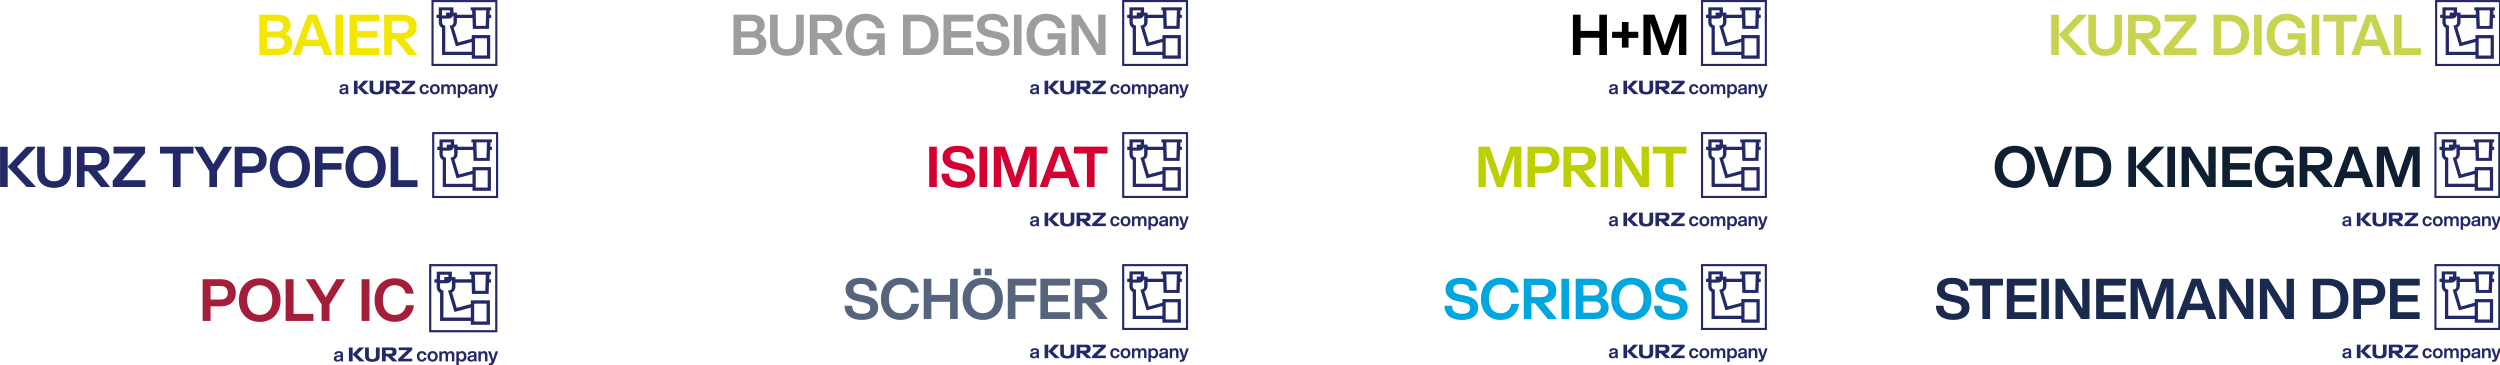 <?xml version="1.0" encoding="UTF-8" standalone="no"?>
<!-- Generator: Adobe Illustrator 24.3.2, SVG Export Plug-In . SVG Version: 6.00 Build 0)  -->

<svg
   version="1.1"
   id="Ebene_1"
   x="0px"
   y="0px"
   viewBox="0 0 475.003 69.37"
   xml:space="preserve"
   sodipodi:docname="Kurz_logo_cloud.svg"
   width="475.003"
   height="69.37"
   inkscape:version="1.1.1 (3bf5ae0d25, 2021-09-20)"
   xmlns:inkscape="http://www.inkscape.org/namespaces/inkscape"
   xmlns:sodipodi="http://sodipodi.sourceforge.net/DTD/sodipodi-0.dtd"
   xmlns="http://www.w3.org/2000/svg"
   xmlns:svg="http://www.w3.org/2000/svg"><defs
   id="defs333" /><sodipodi:namedview
   id="namedview331"
   pagecolor="#ffffff"
   bordercolor="#666666"
   borderopacity="1.0"
   inkscape:pageshadow="2"
   inkscape:pageopacity="0.0"
   inkscape:pagecheckerboard="0"
   showgrid="false"
   inkscape:zoom="1.3025"
   inkscape:cx="333.20537"
   inkscape:cy="-82.917466"
   inkscape:window-width="1920"
   inkscape:window-height="986"
   inkscape:window-x="-11"
   inkscape:window-y="-11"
   inkscape:window-maximized="1"
   inkscape:current-layer="Ebene_1" />
<style
   type="text/css"
   id="style2">
	.st0{fill:#232967;}
	.st1{fill:#F3E600;}
	.st2{fill:#9D9D9C;}
	.st3{fill:#D50032;}
	.st4{fill:#BCCF00;}
	.st5{fill:#0D1F30;}
	.st6{fill:#A51E39;}
	.st7{fill:#56647E;}
	.st8{fill:#00A7DF;}
	.st9{fill:#1A2A4F;}
	.st10{fill:#C8D450;}
</style>
<g
   id="g27"
   transform="matrix(0.929,0,0,0.929,-32.159,-12.537)">
	<path
   id="Rahmen_32_"
   class="st0"
   d="M 123,40.5 V 54 h 13.5 V 40.5 Z m 13.064,13.064 H 123.436 V 40.936 h 12.628 z" />
	<path
   id="Goldschläger_32_"
   class="st0"
   d="m 134.906,43.505 0.037,-0.894 h 0.289 V 42 h -4.203 v 0.611 h 0.289 l 0.033,0.894 H 128.21 V 43.076 H 127.5 V 42 h -3 v 1.505 h -0.455 v 0.672 h 0.455 v 0.872 c 0,0.504 0.245,0.944 0.667,1.178 v 5.524 h 6.083 v 0.765 h 3.775 v -4.848 h -3.771 l -0.004,0.747 -2.789,0.75 -0.916,-3.046 c 0.347,-0.156 0.666,-0.618 0.666,-1.071 v -0.872 h 3.192 v 0 l 0.067,2.227 h 3.308 l 0.072,-2.227 h 0.383 v -0.672 h -0.327 z m -9.739,-0.894 h 1.644 v 0.465 h -0.817 v 0.591 h -0.827 z m 9.191,5.723 v 3.514 h -2.441 v -3.514 z m -3.109,0.774 v 1.976 h -5.416 v -5.356 c -0.39,0 -0.667,-0.303 -0.667,-0.678 v -0.744 h 1.293 c 0.453,0 0.84,-0.242 0.988,-0.632 h 0.062 v 1.375 c 0,0.37 -0.167,0.678 -0.771,0.678 l 1.27,4.249 z m 2.855,-3.315 h -1.961 l -0.093,-3.182 h 2.16 z" />
	<g
   id="g25">
		<path
   class="st0"
   d="m 120.009,50.349 v 1.402 h -5.493 V 43.5 h 1.564 v 6.849 z"
   id="path6" />
		<path
   class="st0"
   d="m 105.269,47.625 c 0,-2.596 1.646,-4.311 4.125,-4.311 2.468,0 4.114,1.715 4.114,4.311 0,2.596 -1.646,4.311 -4.114,4.311 -2.479,0 -4.125,-1.715 -4.125,-4.311 z m 6.617,0 c 0,-1.819 -0.985,-2.932 -2.491,-2.932 -1.506,0 -2.491,1.112 -2.491,2.932 0,1.819 0.985,2.932 2.491,2.932 1.506,0 2.491,-1.112 2.491,-2.932 z"
   id="path8" />
		<path
   class="st0"
   d="m 100.588,44.902 v 1.947 h 3.882 v 1.344 h -3.882 v 3.558 H 99.024 V 43.5 h 5.829 v 1.402 z"
   id="path10" />
		<path
   class="st0"
   d="m 89.776,47.625 c 0,-2.596 1.646,-4.311 4.125,-4.311 2.468,0 4.114,1.715 4.114,4.311 0,2.596 -1.646,4.311 -4.114,4.311 -2.479,0 -4.125,-1.715 -4.125,-4.311 z m 6.617,0 c 0,-1.819 -0.985,-2.932 -2.491,-2.932 -1.506,0 -2.491,1.112 -2.491,2.932 0,1.819 0.985,2.932 2.491,2.932 1.506,0 2.491,-1.112 2.491,-2.932 z"
   id="path12" />
		<path
   class="st0"
   d="m 89.163,46.188 c 0,1.588 -1.02,2.677 -2.92,2.677 H 84.18 v 2.886 H 82.616 V 43.5 h 3.627 c 1.9,0 2.92,1.089 2.92,2.688 z m -1.577,0 c 0,-0.858 -0.498,-1.344 -1.414,-1.344 H 84.18 v 2.677 h 1.993 c 0.915,0 1.413,-0.475 1.413,-1.333 z"
   id="path14" />
		<path
   class="st0"
   d="M 82.094,43.5 79,48.494 V 51.75 H 77.436 V 48.494 L 74.318,43.5 h 1.773 l 0.915,1.495 c 0.417,0.695 0.846,1.391 1.24,2.086 0.394,-0.707 0.811,-1.414 1.217,-2.097 l 0.904,-1.483 h 1.727 z"
   id="path16" />
		<path
   class="st0"
   d="m 74.191,44.902 h -2.642 v 6.849 H 69.973 V 44.902 H 67.331 V 43.5 h 6.86 z"
   id="path18" />
		<path
   id="_x3C_Zusammengesetzter_Pfad_x3E__36_"
   class="st0"
   d="m 59.653,50.366 c 0.51,-0.591 1.008,-1.182 1.506,-1.785 l 3.129,-3.824 v -1.263 h -6.455 v 1.402 h 2.063 c 0.788,0 1.588,-0.012 2.387,-0.023 -0.51,0.591 -1.008,1.182 -1.506,1.785 l -3.106,3.813 v 1.275 h 6.686 V 50.344 H 62.04 c -0.788,-10e-4 -1.588,0.01 -2.387,0.022 z" />
		<path
   class="st0"
   d="m 57.008,45.944 v -0.119 c 0,-1.392 -1.01,-2.332 -2.913,-2.332 h -3.748 v 8.262 h 1.567 v -3.237 h 0.724 l 2.641,3.237 h 1.869 l -2.634,-3.292 c 1.799,-0.205 2.494,-1.188 2.494,-2.519 z m -5.094,1.315 v -2.478 h 2.031 c 0.898,0 1.442,0.4 1.45,1.2 -0.008,0.801 -0.552,1.278 -1.45,1.278 z"
   id="path21" />
		<path
   id="_x3C_Zusammengesetzter_Pfad_x3E__35_"
   class="st0"
   d="m 47.555,48.651 c 0,1.298 -0.707,1.912 -1.889,1.912 -1.182,0 -1.889,-0.614 -1.889,-1.912 v -5.157 h -1.564 v 5.145 c 0,2.144 1.379,3.279 3.453,3.279 2.121,0 3.453,-1.136 3.453,-3.279 v -5.145 h -1.564 z" />
		<polygon
   id="_x3C_Zusammengesetzter_Pfad_x3E__34_"
   class="st0"
   points="38.132,47.603 41.992,43.5 40.054,43.5 36.193,47.589 36.193,43.5 34.63,43.5 34.63,51.742 36.193,51.742 36.193,47.617 40.07,51.742 41.992,51.742 " />
	</g>
</g>
<g
   id="g52"
   transform="matrix(0.929,0,0,0.929,-32.159,-12.537)">
	<path
   id="Rahmen_24_"
   class="st0"
   d="m 122.858,13.5 v 13.489 h 13.489 V 13.5 Z m 13.054,13.054 H 123.293 V 13.935 h 12.619 z" />
	<path
   id="Goldschläger_24_"
   class="st0"
   d="m 134.755,16.503 0.037,-0.893 h 0.289 V 15 h -4.2 v 0.611 h 0.289 l 0.033,0.893 h -3.139 v -0.429 h -0.71 V 15 h -2.998 v 1.504 h -0.455 v 0.671 h 0.455 v 0.871 c 0,0.504 0.245,0.943 0.666,1.177 v 5.519 h 6.078 v 0.765 h 3.772 v -4.844 h -3.768 l -0.004,0.747 -2.787,0.75 -0.916,-3.043 c 0.347,-0.156 0.666,-0.618 0.666,-1.07 v -0.871 h 3.19 v 0 l 0.067,2.225 h 3.306 l 0.072,-2.225 h 0.382 v -0.671 h -0.325 z m -9.732,-0.894 h 1.642 v 0.464 h -0.816 v 0.59 h -0.826 z m 9.184,5.719 v 3.512 h -2.439 v -3.512 z m -3.106,0.773 v 1.974 h -5.412 v -5.352 c -0.39,0 -0.666,-0.303 -0.666,-0.677 v -0.743 h 1.292 c 0.453,0 0.84,-0.242 0.987,-0.631 h 0.062 v 1.374 c 0,0.37 -0.167,0.677 -0.77,0.677 l 1.269,4.246 z m 2.853,-3.312 h -1.96 l -0.093,-3.179 h 2.158 z" />
	<g
   id="Endorsement_6_">
		<path
   id="a________company_30_"
   class="st0"
   d="m 135.99,30.747 -0.162,0.502 c -0.108,0.351 -0.216,0.715 -0.321,1.108 -0.1,-0.39 -0.209,-0.765 -0.317,-1.112 l -0.162,-0.498 h -0.525 l 0.579,1.638 c 0.046,0.131 0.093,0.282 0.093,0.402 0,0.166 -0.089,0.321 -0.328,0.321 h -0.185 v 0.382 c 0.062,0.008 0.12,0.011 0.212,0.011 0.483,0 0.699,-0.154 0.857,-0.598 l 0.769,-2.155 h -0.51 z M 133.692,30.7 c -0.282,0 -0.495,0.143 -0.622,0.332 v -0.286 h -0.471 v 1.993 h 0.486 v -1.116 c 0,-0.356 0.232,-0.502 0.444,-0.502 0.247,0 0.375,0.124 0.375,0.378 v 1.24 h 0.486 v -1.321 c 0.001,-0.475 -0.281,-0.718 -0.698,-0.718 m -2.449,1.738 c -0.224,0 -0.336,-0.104 -0.336,-0.271 0,-0.158 0.089,-0.255 0.359,-0.286 l 0.263,-0.031 c 0.104,-0.012 0.178,-0.035 0.228,-0.081 v 0.182 c 0,0.348 -0.255,0.487 -0.514,0.487 m 1.066,0.301 c -0.054,-0.077 -0.081,-0.236 -0.081,-0.379 v -1.062 c 0,-0.359 -0.235,-0.598 -0.83,-0.598 -0.622,0 -0.869,0.258 -0.896,0.679 h 0.479 c 0.019,-0.243 0.135,-0.317 0.413,-0.317 0.282,0 0.363,0.093 0.363,0.247 0,0.147 -0.097,0.205 -0.282,0.228 l -0.301,0.027 c -0.564,0.054 -0.764,0.29 -0.764,0.622 0,0.387 0.293,0.599 0.718,0.599 0.294,0 0.51,-0.104 0.642,-0.289 0.008,0.096 0.023,0.189 0.054,0.243 z m -3.082,-0.355 c -0.317,0 -0.514,-0.22 -0.514,-0.641 0,-0.421 0.197,-0.641 0.514,-0.641 0.317,0 0.514,0.205 0.514,0.626 0,0.421 -0.197,0.656 -0.514,0.656 m 0.116,-1.684 c -0.29,0 -0.502,0.123 -0.638,0.332 v -0.286 h -0.467 v 2.75 h 0.486 v -1.015 c 0.135,0.193 0.34,0.305 0.618,0.305 0.549,0 0.892,-0.409 0.892,-1.042 0.001,-0.635 -0.342,-1.044 -0.891,-1.044 m -2.194,0 c -0.278,0 -0.487,0.158 -0.618,0.37 -0.1,-0.228 -0.313,-0.37 -0.618,-0.37 -0.263,0 -0.448,0.139 -0.568,0.332 v -0.286 h -0.471 v 1.993 h 0.486 v -1.097 c 0,-0.375 0.205,-0.522 0.41,-0.522 0.232,0 0.348,0.124 0.348,0.378 v 1.24 h 0.482 v -1.097 c 0,-0.375 0.201,-0.521 0.413,-0.521 0.232,0 0.344,0.124 0.344,0.378 v 1.24 h 0.486 v -1.317 c 10e-4,-0.439 -0.25,-0.721 -0.694,-0.721 m -3.592,1.684 c -0.317,0 -0.518,-0.22 -0.518,-0.641 0,-0.421 0.201,-0.641 0.518,-0.641 0.313,0 0.518,0.22 0.518,0.641 0,0.421 -0.205,0.641 -0.518,0.641 m 0,0.401 c 0.606,0 1.012,-0.409 1.012,-1.043 0,-0.634 -0.405,-1.043 -1.012,-1.043 -0.607,0 -1.016,0.409 -1.016,1.043 0.001,0.635 0.41,1.043 1.016,1.043 m -2.136,0 c 0.51,0 0.881,-0.301 0.935,-0.788 h -0.487 c -0.039,0.263 -0.228,0.382 -0.448,0.382 -0.282,0 -0.486,-0.201 -0.486,-0.638 0,-0.437 0.197,-0.638 0.486,-0.638 0.216,0 0.394,0.112 0.44,0.359 h 0.487 c -0.058,-0.467 -0.406,-0.764 -0.927,-0.764 -0.594,0 -0.984,0.405 -0.984,1.043 0,0.639 0.393,1.044 0.984,1.044 m -16.564,-0.347 c -0.224,0 -0.336,-0.104 -0.336,-0.271 0,-0.158 0.089,-0.255 0.36,-0.286 l 0.263,-0.031 c 0.104,-0.012 0.178,-0.035 0.228,-0.081 v 0.182 c -0.001,0.348 -0.257,0.487 -0.515,0.487 m 1.065,0.301 c -0.054,-0.077 -0.081,-0.236 -0.081,-0.379 v -1.062 c 0,-0.359 -0.235,-0.598 -0.83,-0.598 -0.622,0 -0.869,0.258 -0.896,0.679 h 0.479 c 0.019,-0.243 0.135,-0.317 0.413,-0.317 0.282,0 0.363,0.093 0.363,0.247 0,0.147 -0.097,0.205 -0.282,0.228 l -0.301,0.027 c -0.564,0.054 -0.764,0.29 -0.764,0.622 0,0.387 0.293,0.599 0.718,0.599 0.294,0 0.51,-0.104 0.641,-0.289 0.008,0.096 0.023,0.189 0.054,0.243 z" />
		<g
   id="KURZ_20_">
			<polygon
   class="st0"
   points="116.855,29.987 116.855,30.511 118.547,30.511 116.732,32.262 116.732,32.741 119.528,32.741 119.528,32.216 117.713,32.216 119.528,30.465 119.528,29.987 "
   id="polygon32" />
			<path
   id="_x3C_Pfad_x3E__20_"
   class="st0"
   d="m 115.543,31.73 c 0.751,-0.004 0.867,-0.57 0.882,-0.875 0.019,-0.398 -0.125,-0.862 -0.834,-0.868 h -2.05 v 2.754 h 0.746 V 31.73 h 0.323 l 0.998,1.01 h 1.007 z m -0.268,-0.524 h -0.988 v -0.694 h 0.95 c 0.181,0 0.396,0.069 0.396,0.343 -10e-4,0.258 -0.193,0.351 -0.358,0.351 z" />
			<path
   class="st0"
   d="m 112.341,31.568 c 0,0.27 -0.012,0.725 -0.696,0.725 -0.688,0 -0.696,-0.455 -0.696,-0.725 v -1.581 h -0.746 v 1.766 c 0,0.309 0.038,1.065 1.442,1.065 1.404,0 1.442,-0.756 1.442,-1.065 v -1.766 h -0.746 z"
   id="path35" />
			<polygon
   class="st0"
   points="108.651,31.364 110.016,29.987 109.018,29.987 107.75,31.358 107.75,29.987 107.004,29.987 107.004,32.741 107.75,32.741 107.75,31.37 109.104,32.741 110.111,32.741 "
   id="polygon37" />
		</g>
	</g>
	<g
   id="BAIER_3_">
		<path
   class="st1"
   d="m 119.838,18.947 v -0.119 c 0,-1.391 -1.009,-2.331 -2.91,-2.331 h -3.745 v 8.255 h 1.565 v -3.235 h 0.723 l 2.638,3.235 h 1.867 l -2.632,-3.29 c 1.799,-0.203 2.494,-1.185 2.494,-2.515 z m -5.09,1.314 v -2.476 h 2.029 c 0.898,0 1.441,0.4 1.449,1.199 -0.008,0.801 -0.551,1.277 -1.449,1.277 z"
   id="path41" />
		<path
   class="st1"
   d="m 107.695,17.899 v 1.945 h 4.087 v 1.343 h -4.087 v 2.154 h 4.493 v 1.401 h -6.056 v -8.244 h 6.079 v 1.401 z"
   id="path43" />
		<path
   class="st1"
   d="m 103.214,16.498 h 1.563 v 8.244 h -1.563 z"
   id="path45" />
		<path
   class="st1"
   d="m 100.308,22.924 h -3.613 l -0.637,1.818 h -1.61 l 3.138,-8.244 h 1.83 l 3.196,8.244 h -1.656 z M 99.833,21.592 99.509,20.7 C 99.22,19.947 98.826,18.847 98.49,17.875 98.154,18.848 97.761,19.948 97.483,20.7 l -0.313,0.892 z"
   id="path47" />
		<path
   class="st1"
   d="m 94.391,22.38 c 0,1.413 -0.926,2.362 -2.872,2.362 h -3.856 v -8.244 h 3.728 c 1.899,0 2.663,1.007 2.663,2.131 0,0.811 -0.417,1.424 -1.1,1.772 0.974,0.358 1.437,1.157 1.437,1.979 z m -5.164,-4.597 v 2.154 h 2.05 c 0.811,0 1.227,-0.428 1.227,-1.112 0,-0.614 -0.417,-1.042 -1.227,-1.042 z m 3.566,4.527 c 0,-0.776 -0.509,-1.146 -1.355,-1.146 h -2.212 v 2.281 h 2.212 c 0.881,0 1.355,-0.417 1.355,-1.135 z"
   id="path49" />
	</g>
</g>
<g
   id="g69"
   transform="matrix(0.929,0,0,0.929,-40.28,-12.537)">
	<path
   id="Rahmen_23_"
   class="st0"
   d="m 272.858,13.5 v 13.489 h 13.489 V 13.5 Z m 13.054,13.054 H 273.293 V 13.935 h 12.619 z" />
	<path
   id="Goldschläger_23_"
   class="st0"
   d="m 284.754,16.503 0.037,-0.893 h 0.289 V 15 h -4.2 v 0.611 h 0.289 l 0.033,0.893 h -3.139 v -0.429 h -0.71 V 15 h -2.998 v 1.504 H 273.9 v 0.671 h 0.455 v 0.871 c 0,0.504 0.245,0.943 0.666,1.177 v 5.519 h 6.078 v 0.765 h 3.772 v -4.844 h -3.768 l -0.004,0.747 -2.787,0.75 -0.916,-3.043 c 0.347,-0.156 0.666,-0.618 0.666,-1.07 v -0.871 h 3.19 v 0 l 0.067,2.225 h 3.306 l 0.072,-2.225 h 0.382 v -0.671 h -0.325 z m -9.731,-0.894 h 1.642 v 0.464 h -0.816 v 0.59 h -0.827 v -1.054 z m 9.184,5.719 v 3.512 h -2.439 v -3.512 z m -3.106,0.773 v 1.974 h -5.412 v -5.352 c -0.39,0 -0.666,-0.303 -0.666,-0.677 v -0.743 h 1.292 c 0.453,0 0.84,-0.242 0.987,-0.631 h 0.062 v 1.374 c 0,0.37 -0.167,0.677 -0.77,0.677 l 1.269,4.246 z m 2.853,-3.312 h -1.96 l -0.093,-3.179 h 2.158 z" />
	<g
   id="Endorsement_3_">
		<path
   id="a________company_19_"
   class="st0"
   d="m 285.99,30.747 -0.162,0.502 c -0.108,0.351 -0.216,0.715 -0.321,1.108 -0.1,-0.39 -0.209,-0.765 -0.317,-1.112 l -0.162,-0.498 h -0.525 l 0.579,1.638 c 0.046,0.131 0.093,0.282 0.093,0.402 0,0.166 -0.089,0.321 -0.328,0.321 h -0.185 v 0.382 c 0.062,0.008 0.12,0.011 0.212,0.011 0.483,0 0.699,-0.154 0.857,-0.598 l 0.769,-2.155 h -0.51 z M 283.692,30.7 c -0.282,0 -0.495,0.143 -0.622,0.332 v -0.286 h -0.471 v 1.993 h 0.486 v -1.116 c 0,-0.356 0.232,-0.502 0.444,-0.502 0.247,0 0.375,0.124 0.375,0.378 v 1.24 h 0.486 v -1.321 c 0.001,-0.475 -0.281,-0.718 -0.698,-0.718 m -2.449,1.738 c -0.224,0 -0.336,-0.104 -0.336,-0.271 0,-0.158 0.089,-0.255 0.359,-0.286 l 0.263,-0.031 c 0.104,-0.012 0.178,-0.035 0.228,-0.081 v 0.182 c 0,0.348 -0.255,0.487 -0.514,0.487 m 1.066,0.301 c -0.054,-0.077 -0.081,-0.236 -0.081,-0.379 v -1.062 c 0,-0.359 -0.235,-0.598 -0.83,-0.598 -0.622,0 -0.869,0.258 -0.896,0.679 h 0.479 c 0.019,-0.243 0.135,-0.317 0.413,-0.317 0.282,0 0.363,0.093 0.363,0.247 0,0.147 -0.097,0.205 -0.282,0.228 l -0.301,0.027 c -0.564,0.054 -0.764,0.29 -0.764,0.622 0,0.387 0.293,0.599 0.718,0.599 0.294,0 0.51,-0.104 0.642,-0.289 0.008,0.096 0.023,0.189 0.054,0.243 z m -3.082,-0.355 c -0.317,0 -0.514,-0.22 -0.514,-0.641 0,-0.421 0.197,-0.641 0.514,-0.641 0.317,0 0.514,0.205 0.514,0.626 0,0.421 -0.197,0.656 -0.514,0.656 m 0.116,-1.684 c -0.29,0 -0.502,0.123 -0.637,0.332 v -0.286 h -0.467 v 2.75 h 0.486 v -1.015 c 0.135,0.193 0.34,0.305 0.618,0.305 0.549,0 0.892,-0.409 0.892,-1.042 0,-0.635 -0.343,-1.044 -0.892,-1.044 m -2.194,0 c -0.278,0 -0.487,0.158 -0.618,0.37 -0.1,-0.228 -0.313,-0.37 -0.618,-0.37 -0.263,0 -0.448,0.139 -0.568,0.332 v -0.286 h -0.471 v 1.993 h 0.486 v -1.097 c 0,-0.375 0.205,-0.522 0.41,-0.522 0.232,0 0.348,0.124 0.348,0.378 v 1.24 h 0.482 v -1.097 c 0,-0.375 0.201,-0.521 0.413,-0.521 0.232,0 0.344,0.124 0.344,0.378 v 1.24 h 0.486 v -1.317 c 10e-4,-0.439 -0.25,-0.721 -0.694,-0.721 m -3.592,1.684 c -0.317,0 -0.518,-0.22 -0.518,-0.641 0,-0.421 0.201,-0.641 0.518,-0.641 0.313,0 0.518,0.22 0.518,0.641 0,0.421 -0.205,0.641 -0.518,0.641 m 0,0.401 c 0.606,0 1.012,-0.409 1.012,-1.043 0,-0.634 -0.405,-1.043 -1.012,-1.043 -0.607,0 -1.016,0.409 -1.016,1.043 10e-4,0.635 0.41,1.043 1.016,1.043 m -2.136,0 c 0.51,0 0.881,-0.301 0.935,-0.788 h -0.487 c -0.039,0.263 -0.228,0.382 -0.448,0.382 -0.282,0 -0.486,-0.201 -0.486,-0.638 0,-0.437 0.197,-0.638 0.486,-0.638 0.216,0 0.394,0.112 0.44,0.359 h 0.487 c -0.058,-0.467 -0.406,-0.764 -0.927,-0.764 -0.595,0 -0.984,0.405 -0.984,1.043 0,0.639 0.393,1.044 0.984,1.044 m -16.564,-0.347 c -0.224,0 -0.336,-0.104 -0.336,-0.271 0,-0.158 0.089,-0.255 0.36,-0.286 l 0.263,-0.031 c 0.104,-0.012 0.178,-0.035 0.228,-0.081 v 0.182 c -0.001,0.348 -0.257,0.487 -0.515,0.487 m 1.065,0.301 c -0.054,-0.077 -0.081,-0.236 -0.081,-0.379 v -1.062 c 0,-0.359 -0.235,-0.598 -0.83,-0.598 -0.622,0 -0.869,0.258 -0.896,0.679 h 0.479 c 0.019,-0.243 0.135,-0.317 0.413,-0.317 0.282,0 0.363,0.093 0.363,0.247 0,0.147 -0.097,0.205 -0.282,0.228 l -0.301,0.027 c -0.564,0.054 -0.764,0.29 -0.764,0.622 0,0.387 0.293,0.599 0.718,0.599 0.294,0 0.51,-0.104 0.641,-0.289 0.008,0.096 0.023,0.189 0.054,0.243 z" />
		<g
   id="KURZ_19_">
			<polygon
   class="st0"
   points="266.855,29.987 266.855,30.511 268.547,30.511 266.732,32.262 266.732,32.741 269.528,32.741 269.528,32.216 267.713,32.216 269.528,30.465 269.528,29.987 "
   id="polygon57" />
			<path
   id="_x3C_Pfad_x3E__19_"
   class="st0"
   d="m 265.543,31.73 c 0.751,-0.004 0.867,-0.57 0.882,-0.875 0.019,-0.398 -0.125,-0.862 -0.834,-0.868 h -2.05 v 2.754 h 0.746 V 31.73 h 0.323 l 0.998,1.01 h 1.007 z m -0.268,-0.524 h -0.988 v -0.694 h 0.95 c 0.181,0 0.396,0.069 0.396,0.343 -10e-4,0.258 -0.193,0.351 -0.358,0.351 z" />
			<path
   class="st0"
   d="m 262.341,31.568 c 0,0.27 -0.012,0.725 -0.696,0.725 -0.688,0 -0.696,-0.455 -0.696,-0.725 v -1.581 h -0.746 v 1.766 c 0,0.309 0.038,1.065 1.442,1.065 1.404,0 1.442,-0.756 1.442,-1.065 v -1.766 h -0.746 z"
   id="path60" />
			<polygon
   class="st0"
   points="260.111,32.741 258.651,31.364 260.016,29.987 259.018,29.987 257.75,31.358 257.75,29.987 257.004,29.987 257.004,32.741 257.75,32.741 257.75,31.37 259.104,32.741 "
   id="polygon62" />
		</g>
	</g>
	<g
   id="BURG_DESIGN_3_">
		<path
   class="st2"
   d="m 200.103,22.38 c 0,1.413 -0.926,2.362 -2.872,2.362 h -3.856 v -8.244 h 3.728 c 1.899,0 2.663,1.007 2.663,2.131 0,0.811 -0.417,1.424 -1.1,1.772 0.973,0.358 1.437,1.157 1.437,1.979 z m -5.165,-4.597 v 2.154 h 2.05 c 0.811,0 1.227,-0.428 1.227,-1.112 0,-0.614 -0.417,-1.042 -1.227,-1.042 z m 3.567,4.527 c 0,-0.776 -0.509,-1.146 -1.355,-1.146 h -2.212 v 2.281 h 2.212 c 0.88,0 1.355,-0.417 1.355,-1.135 z m 2.35,-0.671 v -5.141 h 1.563 v 5.153 c 0,1.297 0.706,1.911 1.887,1.911 1.181,0 1.887,-0.614 1.887,-1.911 v -5.153 h 1.563 v 5.141 c 0,2.142 -1.332,3.277 -3.451,3.277 -2.071,0 -3.449,-1.135 -3.449,-3.277 z m 23.458,-1.344 v 4.446 h -1.135 l -0.22,-1.088 c -0.579,0.822 -1.528,1.274 -2.686,1.274 -2.374,0 -3.937,-1.714 -3.937,-4.307 0,-2.593 1.563,-4.307 4.076,-4.307 2.084,0 3.532,1.146 3.81,2.93 h -1.61 c -0.232,-0.961 -1.054,-1.563 -2.188,-1.563 -1.517,0 -2.455,1.123 -2.455,2.941 0,1.818 0.961,2.941 2.513,2.941 1.216,0 2.223,-0.799 2.304,-2.003 h -2.154 v -1.262 h 3.682 z m 11.012,0.325 c 0,2.513 -1.447,4.122 -4.134,4.122 h -3.15 v -8.244 h 3.15 c 2.686,0 4.134,1.609 4.134,4.122 z m -1.622,0 c 0,-1.829 -0.938,-2.779 -2.536,-2.779 h -1.563 v 5.558 h 1.563 c 1.599,0 2.536,-0.95 2.536,-2.779 z m 4.192,-2.721 v 1.945 h 4.087 v 1.343 h -4.087 v 2.154 h 4.493 v 1.401 h -6.056 v -8.244 h 6.079 v 1.401 z m 5.071,4.122 h 1.54 c 0.023,1.297 0.892,1.644 2.038,1.644 1.077,0 1.667,-0.417 1.667,-1.193 0,-0.648 -0.428,-0.938 -1.691,-1.193 l -0.695,-0.139 c -1.598,-0.301 -2.652,-1.007 -2.652,-2.501 0,-1.366 1.077,-2.327 3.057,-2.327 2.316,0 3.3,1.088 3.358,2.64 h -1.517 c -0.058,-0.88 -0.509,-1.378 -1.818,-1.378 -0.996,0 -1.482,0.394 -1.482,1.019 0,0.66 0.382,0.961 1.61,1.216 l 0.718,0.139 c 1.945,0.382 2.733,1.135 2.733,2.443 0,1.633 -1.274,2.536 -3.335,2.536 -2.2,0 -3.52,-1.007 -3.531,-2.906 z m 7.769,-5.523 h 1.563 v 8.244 h -1.563 z m 10.549,3.797 v 4.446 h -1.135 l -0.22,-1.088 c -0.579,0.822 -1.528,1.274 -2.686,1.274 -2.374,0 -3.937,-1.714 -3.937,-4.307 0,-2.593 1.563,-4.307 4.076,-4.307 2.084,0 3.532,1.146 3.81,2.93 h -1.61 c -0.232,-0.961 -1.054,-1.563 -2.188,-1.563 -1.517,0 -2.455,1.123 -2.455,2.941 0,1.818 0.961,2.941 2.513,2.941 1.216,0 2.223,-0.799 2.304,-2.003 h -2.154 v -1.262 h 3.682 z m 8.186,-3.797 v 8.244 h -1.737 l -2.293,-3.671 c -0.521,-0.822 -1.054,-1.679 -1.471,-2.478 0.046,1.459 0.046,2.779 0.046,3.995 v 2.154 h -1.505 v -8.244 h 1.737 l 2.304,3.671 c 0.463,0.753 1.042,1.702 1.459,2.478 -0.035,-1.459 -0.046,-2.779 -0.046,-3.995 v -2.154 z m -53.832,2.448 v -0.119 c 0,-1.391 -1.009,-2.331 -2.91,-2.331 h -3.745 v 8.255 h 1.565 v -3.235 h 0.723 l 2.638,3.235 h 1.867 l -2.632,-3.29 c 1.799,-0.202 2.494,-1.184 2.494,-2.515 z m -5.09,1.314 v -2.476 h 2.029 c 0.898,0 1.441,0.4 1.449,1.199 -0.008,0.801 -0.551,1.277 -1.449,1.277 z"
   id="path66" />
	</g>
</g>
<g
   id="g90"
   transform="matrix(0.929,0,0,0.929,-69.649,-12.537)">
	<path
   id="Rahmen_22_"
   class="st0"
   d="m 422.858,13.5 v 13.489 h 13.489 V 13.5 Z m 13.054,13.054 H 423.293 V 13.935 h 12.619 z" />
	<path
   id="Goldschläger_22_"
   class="st0"
   d="m 434.754,16.503 0.037,-0.893 h 0.289 V 15 h -4.2 v 0.611 h 0.289 l 0.033,0.893 h -3.139 v -0.429 h -0.71 V 15 h -2.998 v 1.504 H 423.9 v 0.671 h 0.455 v 0.871 c 0,0.504 0.245,0.943 0.666,1.177 v 5.519 h 6.078 v 0.765 h 3.772 v -4.844 h -3.768 l -0.004,0.747 -2.787,0.75 -0.916,-3.043 c 0.347,-0.156 0.666,-0.618 0.666,-1.07 v -0.871 h 3.19 v 0 l 0.067,2.225 h 3.306 l 0.072,-2.225 h 0.382 v -0.671 h -0.325 z m -9.731,-0.894 h 1.642 v 0.464 h -0.816 v 0.59 h -0.826 z m 9.184,5.719 v 3.512 h -2.439 v -3.512 z m -3.106,0.773 v 1.974 h -5.412 v -5.352 c -0.39,0 -0.666,-0.303 -0.666,-0.677 v -0.743 h 1.292 c 0.453,0 0.84,-0.242 0.987,-0.631 h 0.062 v 1.374 c 0,0.37 -0.167,0.677 -0.77,0.677 l 1.269,4.246 z m 2.853,-3.312 h -1.96 l -0.093,-3.179 h 2.158 z" />
	<path
   id="a________company_18_"
   class="st0"
   d="m 435.99,30.747 -0.162,0.502 c -0.108,0.351 -0.216,0.715 -0.321,1.108 -0.1,-0.39 -0.209,-0.765 -0.317,-1.112 l -0.162,-0.498 h -0.525 l 0.579,1.638 c 0.046,0.131 0.093,0.282 0.093,0.402 0,0.166 -0.089,0.321 -0.328,0.321 h -0.185 v 0.382 c 0.062,0.008 0.12,0.011 0.212,0.011 0.483,0 0.699,-0.154 0.857,-0.598 l 0.769,-2.155 h -0.51 z M 433.692,30.7 c -0.282,0 -0.495,0.143 -0.622,0.332 v -0.286 h -0.471 v 1.993 h 0.486 v -1.116 c 0,-0.356 0.232,-0.502 0.444,-0.502 0.247,0 0.375,0.124 0.375,0.378 v 1.24 h 0.486 v -1.321 c 0.001,-0.475 -0.281,-0.718 -0.698,-0.718 m -2.449,1.738 c -0.224,0 -0.336,-0.104 -0.336,-0.271 0,-0.158 0.089,-0.255 0.359,-0.286 l 0.263,-0.031 c 0.104,-0.012 0.178,-0.035 0.228,-0.081 v 0.182 c 0,0.348 -0.255,0.487 -0.514,0.487 m 1.066,0.301 c -0.054,-0.077 -0.081,-0.236 -0.081,-0.379 v -1.062 c 0,-0.359 -0.235,-0.598 -0.83,-0.598 -0.622,0 -0.869,0.258 -0.896,0.679 h 0.479 c 0.019,-0.243 0.135,-0.317 0.413,-0.317 0.282,0 0.363,0.093 0.363,0.247 0,0.147 -0.097,0.205 -0.282,0.228 l -0.301,0.027 c -0.564,0.054 -0.764,0.29 -0.764,0.622 0,0.387 0.293,0.599 0.718,0.599 0.294,0 0.51,-0.104 0.642,-0.289 0.008,0.096 0.023,0.189 0.054,0.243 z m -3.082,-0.355 c -0.317,0 -0.514,-0.22 -0.514,-0.641 0,-0.421 0.197,-0.641 0.514,-0.641 0.317,0 0.514,0.205 0.514,0.626 0,0.421 -0.197,0.656 -0.514,0.656 m 0.116,-1.684 c -0.29,0 -0.502,0.123 -0.637,0.332 v -0.286 h -0.467 v 2.75 h 0.486 v -1.015 c 0.135,0.193 0.34,0.305 0.618,0.305 0.549,0 0.892,-0.409 0.892,-1.042 0,-0.635 -0.343,-1.044 -0.892,-1.044 m -2.194,0 c -0.278,0 -0.487,0.158 -0.618,0.37 -0.1,-0.228 -0.313,-0.37 -0.618,-0.37 -0.263,0 -0.448,0.139 -0.568,0.332 v -0.286 h -0.471 v 1.993 h 0.486 v -1.097 c 0,-0.375 0.205,-0.522 0.41,-0.522 0.232,0 0.348,0.124 0.348,0.378 v 1.24 h 0.482 v -1.097 c 0,-0.375 0.201,-0.521 0.413,-0.521 0.232,0 0.344,0.124 0.344,0.378 v 1.24 h 0.486 v -1.317 c 10e-4,-0.439 -0.25,-0.721 -0.694,-0.721 m -3.592,1.684 c -0.317,0 -0.518,-0.22 -0.518,-0.641 0,-0.421 0.201,-0.641 0.518,-0.641 0.313,0 0.518,0.22 0.518,0.641 0,0.421 -0.205,0.641 -0.518,0.641 m 0,0.401 c 0.606,0 1.012,-0.409 1.012,-1.043 0,-0.634 -0.405,-1.043 -1.012,-1.043 -0.607,0 -1.016,0.409 -1.016,1.043 10e-4,0.635 0.41,1.043 1.016,1.043 m -2.136,0 c 0.51,0 0.881,-0.301 0.935,-0.788 h -0.487 c -0.039,0.263 -0.228,0.382 -0.448,0.382 -0.282,0 -0.486,-0.201 -0.486,-0.638 0,-0.437 0.197,-0.638 0.486,-0.638 0.216,0 0.394,0.112 0.44,0.359 h 0.487 c -0.058,-0.467 -0.406,-0.764 -0.927,-0.764 -0.595,0 -0.984,0.405 -0.984,1.043 0,0.639 0.393,1.044 0.984,1.044 m -16.564,-0.347 c -0.224,0 -0.336,-0.104 -0.336,-0.271 0,-0.158 0.089,-0.255 0.36,-0.286 l 0.263,-0.031 c 0.104,-0.012 0.178,-0.035 0.228,-0.081 v 0.182 c -0.001,0.348 -0.257,0.487 -0.515,0.487 m 1.065,0.301 c -0.054,-0.077 -0.081,-0.236 -0.081,-0.379 v -1.062 c 0,-0.359 -0.235,-0.598 -0.83,-0.598 -0.622,0 -0.869,0.258 -0.896,0.679 h 0.479 c 0.019,-0.243 0.135,-0.317 0.413,-0.317 0.282,0 0.363,0.093 0.363,0.247 0,0.147 -0.097,0.205 -0.282,0.228 l -0.301,0.027 c -0.564,0.054 -0.764,0.29 -0.764,0.622 0,0.387 0.293,0.599 0.718,0.599 0.294,0 0.51,-0.104 0.641,-0.289 0.008,0.096 0.023,0.189 0.054,0.243 z" />
	<g
   id="KURZ_18_">
		<polygon
   class="st0"
   points="417.713,32.216 419.527,30.465 419.527,29.987 416.855,29.987 416.855,30.511 418.547,30.511 416.732,32.262 416.732,32.741 419.528,32.741 419.527,32.216 "
   id="polygon74" />
		<path
   id="_x3C_Pfad_x3E__18_"
   class="st0"
   d="m 415.543,31.73 c 0.751,-0.004 0.867,-0.57 0.882,-0.875 0.019,-0.398 -0.125,-0.862 -0.834,-0.868 h -2.05 v 2.754 h 0.746 V 31.73 h 0.323 l 0.998,1.01 h 1.007 z m -0.268,-0.524 h -0.988 v -0.694 h 0.95 c 0.181,0 0.396,0.069 0.396,0.343 -10e-4,0.258 -0.193,0.351 -0.358,0.351 z" />
		<path
   class="st0"
   d="m 412.341,31.568 c 0,0.27 -0.012,0.725 -0.696,0.725 -0.688,0 -0.696,-0.455 -0.696,-0.725 v -1.581 h -0.746 v 1.766 c 0,0.309 0.038,1.065 1.442,1.065 1.404,0 1.442,-0.756 1.442,-1.065 v -1.766 h -0.746 z"
   id="path77" />
		<polygon
   class="st0"
   points="407.75,31.37 409.104,32.741 410.111,32.741 408.651,31.364 410.016,29.987 409.018,29.987 407.75,31.358 407.75,29.987 407.004,29.987 407.004,32.741 407.75,32.741 "
   id="polygon79" />
	</g>
	<g
   id="g88">
		<path
   d="m 419.861,16.498 v 8.244 h -1.494 v -2.513 c 0,-1.251 0.012,-2.594 0.046,-4.087 -0.185,0.625 -0.371,1.181 -0.625,1.899 l -1.667,4.701 h -1.285 l -1.679,-4.701 c -0.243,-0.706 -0.428,-1.262 -0.614,-1.876 0.035,1.482 0.046,2.825 0.046,4.064 v 2.513 h -1.505 v -8.244 h 2.27 l 1.424,4.006 c 0.243,0.741 0.498,1.552 0.706,2.235 0.208,-0.718 0.475,-1.575 0.729,-2.316 l 1.378,-3.925 z"
   id="path82" />
		<path
   d="m 410.031,21.245 h -1.992 v 1.992 h -1.355 v -1.992 h -2.003 v -1.251 h 2.003 v -2.003 h 1.355 v 2.003 h 1.992 z"
   id="path84" />
		<path
   d="m 403.628,16.498 v 8.244 h -1.563 v -3.52 h -3.833 v 3.52 h -1.563 v -8.244 h 1.563 v 3.312 h 3.833 v -3.312 z"
   id="path86" />
	</g>
</g>
<g
   id="g117"
   transform="matrix(0.929,0,0,0.929,-40.28,-12.537)">
	<path
   id="Rahmen_21_"
   class="st0"
   d="m 272.858,40.5 v 13.489 h 13.489 V 40.5 Z m 13.054,13.054 H 273.293 V 40.935 h 12.619 z" />
	<path
   id="Goldschläger_21_"
   class="st0"
   d="m 284.754,43.503 0.037,-0.893 h 0.289 V 42 h -4.2 v 0.611 h 0.289 l 0.033,0.893 h -3.139 v -0.429 h -0.71 V 42 h -2.998 v 1.504 H 273.9 v 0.671 h 0.455 v 0.871 c 0,0.504 0.245,0.943 0.666,1.177 v 5.519 h 6.078 v 0.765 h 3.772 v -4.844 h -3.768 l -0.004,0.747 -2.787,0.75 -0.916,-3.043 c 0.347,-0.156 0.666,-0.618 0.666,-1.07 v -0.871 h 3.19 v 0 l 0.067,2.225 h 3.306 l 0.072,-2.225 h 0.382 v -0.671 h -0.325 z m -9.731,-0.894 h 1.642 v 0.464 h -0.816 v 0.59 h -0.827 v -1.054 z m 9.184,5.719 v 3.512 h -2.439 v -3.512 z m -3.106,0.773 v 1.974 h -5.412 v -5.352 c -0.39,0 -0.666,-0.303 -0.666,-0.677 v -0.743 h 1.292 c 0.453,0 0.84,-0.242 0.987,-0.631 h 0.062 v 1.374 c 0,0.37 -0.167,0.677 -0.77,0.677 l 1.269,4.246 z m 2.853,-3.312 h -1.96 l -0.093,-3.179 h 2.158 z" />
	<path
   id="a________company_17_"
   class="st0"
   d="m 285.99,57.747 -0.162,0.502 c -0.108,0.351 -0.216,0.715 -0.321,1.108 -0.1,-0.39 -0.209,-0.765 -0.317,-1.112 l -0.162,-0.498 h -0.525 l 0.579,1.638 c 0.046,0.131 0.093,0.282 0.093,0.402 0,0.166 -0.089,0.321 -0.328,0.321 h -0.185 v 0.382 c 0.062,0.008 0.12,0.011 0.212,0.011 0.483,0 0.699,-0.154 0.857,-0.598 l 0.769,-2.155 h -0.51 z M 283.692,57.7 c -0.282,0 -0.495,0.143 -0.622,0.332 v -0.286 h -0.471 v 1.993 h 0.486 v -1.116 c 0,-0.356 0.232,-0.502 0.444,-0.502 0.247,0 0.375,0.124 0.375,0.378 v 1.24 h 0.486 v -1.321 c 0.001,-0.475 -0.281,-0.718 -0.698,-0.718 m -2.449,1.738 c -0.224,0 -0.336,-0.104 -0.336,-0.271 0,-0.158 0.089,-0.255 0.359,-0.286 l 0.263,-0.031 c 0.104,-0.012 0.178,-0.035 0.228,-0.081 v 0.182 c 0,0.348 -0.255,0.487 -0.514,0.487 m 1.066,0.301 c -0.054,-0.077 -0.081,-0.236 -0.081,-0.379 v -1.062 c 0,-0.359 -0.235,-0.598 -0.83,-0.598 -0.622,0 -0.869,0.258 -0.896,0.679 h 0.479 c 0.019,-0.243 0.135,-0.317 0.413,-0.317 0.282,0 0.363,0.093 0.363,0.247 0,0.147 -0.097,0.205 -0.282,0.228 l -0.301,0.027 c -0.564,0.054 -0.764,0.29 -0.764,0.622 0,0.387 0.293,0.599 0.718,0.599 0.294,0 0.51,-0.104 0.642,-0.289 0.008,0.096 0.023,0.189 0.054,0.243 z m -3.082,-0.355 c -0.317,0 -0.514,-0.22 -0.514,-0.641 0,-0.421 0.197,-0.641 0.514,-0.641 0.317,0 0.514,0.205 0.514,0.626 0,0.421 -0.197,0.656 -0.514,0.656 m 0.116,-1.684 c -0.29,0 -0.502,0.123 -0.637,0.332 v -0.286 h -0.467 v 2.75 h 0.486 v -1.015 c 0.135,0.193 0.34,0.305 0.618,0.305 0.549,0 0.892,-0.409 0.892,-1.042 0,-0.635 -0.343,-1.044 -0.892,-1.044 m -2.194,0 c -0.278,0 -0.487,0.158 -0.618,0.37 -0.1,-0.228 -0.313,-0.37 -0.618,-0.37 -0.263,0 -0.448,0.139 -0.568,0.332 v -0.286 h -0.471 v 1.993 h 0.486 v -1.097 c 0,-0.375 0.205,-0.522 0.41,-0.522 0.232,0 0.348,0.124 0.348,0.378 v 1.24 h 0.482 v -1.097 c 0,-0.375 0.201,-0.521 0.413,-0.521 0.232,0 0.344,0.124 0.344,0.378 v 1.24 h 0.486 v -1.317 c 10e-4,-0.439 -0.25,-0.721 -0.694,-0.721 m -3.592,1.684 c -0.317,0 -0.518,-0.22 -0.518,-0.641 0,-0.421 0.201,-0.641 0.518,-0.641 0.313,0 0.518,0.22 0.518,0.641 0,0.421 -0.205,0.641 -0.518,0.641 m 0,0.401 c 0.606,0 1.012,-0.409 1.012,-1.043 0,-0.634 -0.405,-1.043 -1.012,-1.043 -0.607,0 -1.016,0.409 -1.016,1.043 10e-4,0.635 0.41,1.043 1.016,1.043 m -2.136,0 c 0.51,0 0.881,-0.301 0.935,-0.787 h -0.487 c -0.039,0.263 -0.228,0.382 -0.448,0.382 -0.282,0 -0.486,-0.201 -0.486,-0.638 0,-0.437 0.197,-0.638 0.486,-0.638 0.216,0 0.394,0.112 0.44,0.359 h 0.487 c -0.058,-0.467 -0.406,-0.764 -0.927,-0.764 -0.595,0 -0.984,0.405 -0.984,1.043 0,0.638 0.393,1.043 0.984,1.043 m -16.564,-0.347 c -0.224,0 -0.336,-0.104 -0.336,-0.271 0,-0.158 0.089,-0.255 0.36,-0.286 l 0.263,-0.031 c 0.104,-0.012 0.178,-0.035 0.228,-0.081 v 0.182 c -0.001,0.348 -0.257,0.487 -0.515,0.487 m 1.065,0.301 c -0.054,-0.077 -0.081,-0.236 -0.081,-0.379 v -1.062 c 0,-0.359 -0.235,-0.598 -0.83,-0.598 -0.622,0 -0.869,0.258 -0.896,0.679 h 0.479 c 0.019,-0.243 0.135,-0.317 0.413,-0.317 0.282,0 0.363,0.093 0.363,0.247 0,0.147 -0.097,0.205 -0.282,0.228 l -0.301,0.027 c -0.564,0.054 -0.764,0.29 -0.764,0.622 0,0.387 0.293,0.599 0.718,0.599 0.294,0 0.51,-0.104 0.641,-0.289 0.008,0.096 0.023,0.189 0.054,0.243 z" />
	<g
   id="KURZ_17_">
		<polygon
   class="st0"
   points="266.855,56.987 266.855,57.511 268.547,57.511 266.732,59.262 266.732,59.741 269.528,59.741 269.528,59.216 267.713,59.216 269.528,57.465 269.528,56.987 "
   id="polygon95" />
		<path
   id="_x3C_Pfad_x3E__17_"
   class="st0"
   d="m 265.543,58.73 c 0.751,-0.004 0.867,-0.57 0.882,-0.875 0.019,-0.398 -0.125,-0.862 -0.834,-0.868 h -2.05 v 2.754 h 0.746 V 58.73 h 0.323 l 0.998,1.01 h 1.007 z m -0.268,-0.524 h -0.988 v -0.694 h 0.95 c 0.181,0 0.396,0.069 0.396,0.343 -10e-4,0.258 -0.193,0.351 -0.358,0.351 z" />
		<path
   class="st0"
   d="m 262.341,58.568 c 0,0.27 -0.012,0.725 -0.696,0.725 -0.688,0 -0.696,-0.455 -0.696,-0.725 v -1.581 h -0.746 v 1.766 c 0,0.309 0.038,1.065 1.442,1.065 1.404,0 1.442,-0.756 1.442,-1.065 v -1.766 h -0.746 z"
   id="path98" />
		<polygon
   class="st0"
   points="260.111,59.741 258.651,58.364 260.016,56.987 259.018,56.987 257.75,58.358 257.75,56.987 257.004,56.987 257.004,59.741 257.75,59.741 257.75,58.37 259.104,59.741 "
   id="polygon100" />
	</g>
	<g
   id="g115">
		<path
   class="st3"
   d="m 269.87,44.899 h -2.64 v 6.843 h -1.575 v -6.843 h -2.64 v -1.401 h 6.855 z"
   id="path103" />
		<path
   class="st3"
   d="m 261.845,49.924 h -3.613 l -0.637,1.818 h -1.609 l 3.138,-8.244 h 1.83 l 3.196,8.244 h -1.656 z m -0.474,-1.332 -0.324,-0.892 c -0.289,-0.753 -0.683,-1.853 -1.019,-2.825 -0.336,0.973 -0.729,2.073 -1.007,2.825 l -0.313,0.892 z"
   id="path105" />
		<path
   class="st3"
   d="m 255.385,43.498 v 8.244 h -1.494 v -2.513 c 0,-1.251 0.012,-2.594 0.046,-4.087 -0.185,0.625 -0.371,1.181 -0.625,1.899 l -1.667,4.701 h -1.285 l -1.679,-4.701 c -0.243,-0.706 -0.428,-1.262 -0.614,-1.876 0.035,1.482 0.046,2.825 0.046,4.064 v 2.513 h -1.505 v -8.244 h 2.27 l 1.424,4.006 c 0.243,0.741 0.498,1.552 0.706,2.235 0.208,-0.718 0.475,-1.575 0.73,-2.316 l 1.378,-3.925 z"
   id="path107" />
		<path
   class="st3"
   d="m 243.69,43.498 h 1.563 v 8.244 h -1.563 z"
   id="path109" />
		<path
   class="st3"
   d="m 235.921,49.021 h 1.54 c 0.023,1.297 0.892,1.644 2.038,1.644 1.077,0 1.667,-0.417 1.667,-1.193 0,-0.648 -0.428,-0.938 -1.691,-1.193 L 238.78,48.14 c -1.598,-0.301 -2.652,-1.007 -2.652,-2.501 0,-1.366 1.077,-2.327 3.057,-2.327 2.316,0 3.3,1.088 3.358,2.64 h -1.517 c -0.058,-0.88 -0.509,-1.378 -1.818,-1.378 -0.996,0 -1.482,0.394 -1.482,1.019 0,0.66 0.382,0.961 1.61,1.216 l 0.718,0.139 c 1.945,0.382 2.733,1.135 2.733,2.443 0,1.633 -1.274,2.536 -3.335,2.536 -2.2,0 -3.52,-1.007 -3.531,-2.906 z"
   id="path111" />
		<path
   class="st3"
   d="m 233.396,43.498 h 1.563 v 8.244 h -1.563 z"
   id="path113" />
	</g>
</g>
<g
   id="g144"
   transform="matrix(0.929,0,0,0.929,-69.649,-12.537)">
	<g
   id="g131">
		<path
   class="st4"
   d="m 401.392,45.936 v -0.119 c 0,-1.391 -1.009,-2.331 -2.91,-2.331 h -3.745 v 8.255 h 1.565 v -3.235 h 0.723 l 2.638,3.235 h 1.867 l -2.632,-3.29 c 1.799,-0.203 2.494,-1.185 2.494,-2.515 z m -5.09,1.314 v -2.476 h 2.029 c 0.898,0 1.441,0.4 1.449,1.199 -0.008,0.801 -0.551,1.277 -1.449,1.277 z"
   id="path119" />
		<path
   class="st4"
   d="m 386.127,43.498 v 8.244 h -1.493 V 49.23 c 0,-1.251 0.011,-2.594 0.046,-4.088 -0.185,0.625 -0.37,1.181 -0.625,1.899 l -1.667,4.701 h -1.285 l -1.679,-4.701 c -0.243,-0.706 -0.428,-1.262 -0.614,-1.876 0.035,1.482 0.047,2.825 0.047,4.064 v 2.513 h -1.506 v -8.244 h 2.27 l 1.424,4.006 c 0.243,0.741 0.498,1.552 0.706,2.235 0.208,-0.718 0.475,-1.575 0.729,-2.316 l 1.378,-3.925 z"
   id="path121" />
		<path
   class="st4"
   d="m 393.925,46.184 c 0,1.586 -1.019,2.675 -2.918,2.675 h -2.061 v 2.883 h -1.563 v -8.244 h 3.624 c 1.899,0 2.918,1.088 2.918,2.686 z m -1.574,0 c 0,-0.857 -0.498,-1.343 -1.413,-1.343 h -1.991 v 2.675 h 1.991 c 0.915,0 1.413,-0.475 1.413,-1.332 z"
   id="path123" />
		<path
   class="st4"
   d="m 402.337,43.498 h 1.563 v 8.244 h -1.563 z"
   id="path125" />
		<path
   class="st4"
   d="m 412.215,43.498 v 8.244 h -1.737 l -2.292,-3.671 c -0.521,-0.822 -1.054,-1.679 -1.471,-2.478 0.047,1.459 0.047,2.779 0.047,3.995 v 2.154 h -1.506 v -8.244 h 1.737 l 2.304,3.671 c 0.463,0.753 1.042,1.702 1.459,2.478 -0.035,-1.459 -0.047,-2.779 -0.047,-3.995 v -2.154 z"
   id="path127" />
		<path
   class="st4"
   d="m 419.869,44.899 h -2.64 v 6.843 h -1.575 v -6.843 h -2.64 v -1.401 h 6.855 z"
   id="path129" />
	</g>
	<path
   id="Rahmen_20_"
   class="st0"
   d="m 422.858,40.5 v 13.489 h 13.489 V 40.5 Z m 13.054,13.054 H 423.293 V 40.935 h 12.619 z" />
	<path
   id="Goldschläger_20_"
   class="st0"
   d="m 434.754,43.503 0.037,-0.893 h 0.289 V 42 h -4.2 v 0.611 h 0.289 l 0.033,0.893 h -3.139 v -0.429 h -0.71 V 42 h -2.998 v 1.504 H 423.9 v 0.671 h 0.455 v 0.871 c 0,0.504 0.245,0.943 0.666,1.177 v 5.519 h 6.078 v 0.765 h 3.772 v -4.844 h -3.768 l -0.004,0.747 -2.787,0.75 -0.916,-3.043 c 0.347,-0.156 0.666,-0.618 0.666,-1.07 v -0.871 h 3.19 v 0 l 0.067,2.225 h 3.306 l 0.072,-2.225 h 0.382 v -0.671 h -0.325 z m -9.731,-0.894 h 1.642 v 0.464 h -0.816 v 0.59 h -0.826 z m 9.184,5.719 v 3.512 h -2.439 v -3.512 z m -3.106,0.773 v 1.974 h -5.412 v -5.352 c -0.39,0 -0.666,-0.303 -0.666,-0.677 v -0.743 h 1.292 c 0.453,0 0.84,-0.242 0.987,-0.631 h 0.062 v 1.374 c 0,0.37 -0.167,0.677 -0.77,0.677 l 1.269,4.246 z m 2.853,-3.312 h -1.96 l -0.093,-3.179 h 2.158 z" />
	<path
   id="a________company_16_"
   class="st0"
   d="m 435.99,57.747 -0.162,0.502 c -0.108,0.351 -0.216,0.715 -0.321,1.108 -0.1,-0.39 -0.209,-0.765 -0.317,-1.112 l -0.162,-0.498 h -0.525 l 0.579,1.638 c 0.046,0.131 0.093,0.282 0.093,0.402 0,0.166 -0.089,0.321 -0.328,0.321 h -0.185 v 0.382 c 0.062,0.008 0.12,0.011 0.212,0.011 0.483,0 0.699,-0.154 0.857,-0.598 l 0.769,-2.155 h -0.51 z M 433.692,57.7 c -0.282,0 -0.495,0.143 -0.622,0.332 v -0.286 h -0.471 v 1.993 h 0.486 v -1.116 c 0,-0.356 0.232,-0.502 0.444,-0.502 0.247,0 0.375,0.124 0.375,0.378 v 1.24 h 0.486 v -1.321 c 0.001,-0.475 -0.281,-0.718 -0.698,-0.718 m -2.449,1.738 c -0.224,0 -0.336,-0.104 -0.336,-0.271 0,-0.158 0.089,-0.255 0.359,-0.286 l 0.263,-0.031 c 0.104,-0.012 0.178,-0.035 0.228,-0.081 v 0.182 c 0,0.348 -0.255,0.487 -0.514,0.487 m 1.066,0.301 c -0.054,-0.077 -0.081,-0.236 -0.081,-0.379 v -1.062 c 0,-0.359 -0.235,-0.598 -0.83,-0.598 -0.622,0 -0.869,0.258 -0.896,0.679 h 0.479 c 0.019,-0.243 0.135,-0.317 0.413,-0.317 0.282,0 0.363,0.093 0.363,0.247 0,0.147 -0.097,0.205 -0.282,0.228 l -0.301,0.027 c -0.564,0.054 -0.764,0.29 -0.764,0.622 0,0.387 0.293,0.599 0.718,0.599 0.294,0 0.51,-0.104 0.642,-0.289 0.008,0.096 0.023,0.189 0.054,0.243 z m -3.082,-0.355 c -0.317,0 -0.514,-0.22 -0.514,-0.641 0,-0.421 0.197,-0.641 0.514,-0.641 0.317,0 0.514,0.205 0.514,0.626 0,0.421 -0.197,0.656 -0.514,0.656 m 0.116,-1.684 c -0.29,0 -0.502,0.123 -0.637,0.332 v -0.286 h -0.467 v 2.75 h 0.486 v -1.015 c 0.135,0.193 0.34,0.305 0.618,0.305 0.549,0 0.892,-0.409 0.892,-1.042 0,-0.635 -0.343,-1.044 -0.892,-1.044 m -2.194,0 c -0.278,0 -0.487,0.158 -0.618,0.37 -0.1,-0.228 -0.313,-0.37 -0.618,-0.37 -0.263,0 -0.448,0.139 -0.568,0.332 v -0.286 h -0.471 v 1.993 h 0.486 v -1.097 c 0,-0.375 0.205,-0.522 0.41,-0.522 0.232,0 0.348,0.124 0.348,0.378 v 1.24 h 0.482 v -1.097 c 0,-0.375 0.201,-0.521 0.413,-0.521 0.232,0 0.344,0.124 0.344,0.378 v 1.24 h 0.486 v -1.317 c 10e-4,-0.439 -0.25,-0.721 -0.694,-0.721 m -3.592,1.684 c -0.317,0 -0.518,-0.22 -0.518,-0.641 0,-0.421 0.201,-0.641 0.518,-0.641 0.313,0 0.518,0.22 0.518,0.641 0,0.421 -0.205,0.641 -0.518,0.641 m 0,0.401 c 0.606,0 1.012,-0.409 1.012,-1.043 0,-0.634 -0.405,-1.043 -1.012,-1.043 -0.607,0 -1.016,0.409 -1.016,1.043 10e-4,0.635 0.41,1.043 1.016,1.043 m -2.136,0 c 0.51,0 0.881,-0.301 0.935,-0.787 h -0.487 c -0.039,0.263 -0.228,0.382 -0.448,0.382 -0.282,0 -0.486,-0.201 -0.486,-0.638 0,-0.437 0.197,-0.638 0.486,-0.638 0.216,0 0.394,0.112 0.44,0.359 h 0.487 c -0.058,-0.467 -0.406,-0.764 -0.927,-0.764 -0.595,0 -0.984,0.405 -0.984,1.043 0,0.638 0.393,1.043 0.984,1.043 m -16.564,-0.347 c -0.224,0 -0.336,-0.104 -0.336,-0.271 0,-0.158 0.089,-0.255 0.36,-0.286 l 0.263,-0.031 c 0.104,-0.012 0.178,-0.035 0.228,-0.081 v 0.182 c -0.001,0.348 -0.257,0.487 -0.515,0.487 m 1.065,0.301 c -0.054,-0.077 -0.081,-0.236 -0.081,-0.379 v -1.062 c 0,-0.359 -0.235,-0.598 -0.83,-0.598 -0.622,0 -0.869,0.258 -0.896,0.679 h 0.479 c 0.019,-0.243 0.135,-0.317 0.413,-0.317 0.282,0 0.363,0.093 0.363,0.247 0,0.147 -0.097,0.205 -0.282,0.228 l -0.301,0.027 c -0.564,0.054 -0.764,0.29 -0.764,0.622 0,0.387 0.293,0.599 0.718,0.599 0.294,0 0.51,-0.104 0.641,-0.289 0.008,0.096 0.023,0.189 0.054,0.243 z" />
	<g
   id="KURZ_16_">
		<polygon
   class="st0"
   points="417.713,59.216 419.527,57.465 419.527,56.987 416.855,56.987 416.855,57.511 418.547,57.511 416.732,59.262 416.732,59.741 419.528,59.741 419.527,59.216 "
   id="polygon136" />
		<path
   id="_x3C_Pfad_x3E__16_"
   class="st0"
   d="m 415.543,58.73 c 0.751,-0.004 0.867,-0.57 0.882,-0.875 0.019,-0.398 -0.125,-0.862 -0.834,-0.868 h -2.05 v 2.754 h 0.746 V 58.73 h 0.323 l 0.998,1.01 h 1.007 z m -0.268,-0.524 h -0.988 v -0.694 h 0.95 c 0.181,0 0.396,0.069 0.396,0.343 -10e-4,0.258 -0.193,0.351 -0.358,0.351 z" />
		<path
   class="st0"
   d="m 412.341,58.568 c 0,0.27 -0.012,0.725 -0.696,0.725 -0.688,0 -0.696,-0.455 -0.696,-0.725 v -1.581 h -0.746 v 1.766 c 0,0.309 0.038,1.065 1.442,1.065 1.404,0 1.442,-0.756 1.442,-1.065 v -1.766 h -0.746 z"
   id="path139" />
		<polygon
   class="st0"
   points="407.75,58.37 409.104,59.741 410.111,59.741 408.651,58.364 410.016,56.987 409.018,56.987 407.75,58.358 407.75,56.987 407.004,56.987 407.004,59.741 407.75,59.741 "
   id="polygon141" />
	</g>
</g>
<g
   id="g180"
   transform="matrix(0.929,0,0,0.929,-69.649,-12.537)">
	<path
   id="Rahmen_19_"
   class="st0"
   d="m 572.858,40.5 v 13.489 h 13.489 V 40.5 Z m 13.054,13.054 H 573.293 V 40.935 h 12.619 z" />
	<path
   id="Goldschläger_19_"
   class="st0"
   d="m 584.754,43.503 0.037,-0.893 h 0.289 V 42 h -4.2 v 0.611 h 0.289 l 0.033,0.893 h -3.138 v -0.429 h -0.71 V 42 h -2.998 v 1.504 h -0.455 v 0.671 h 0.455 v 0.871 c 0,0.504 0.245,0.943 0.666,1.177 v 5.519 h 6.078 v 0.765 h 3.772 v -4.844 h -3.768 l -0.004,0.747 -2.787,0.75 -0.916,-3.043 c 0.347,-0.156 0.666,-0.618 0.666,-1.07 v -0.871 h 3.19 v 0 l 0.067,2.225 h 3.306 l 0.072,-2.225 h 0.382 v -0.671 h -0.326 z m -9.731,-0.894 h 1.642 v 0.464 h -0.816 v 0.59 h -0.827 v -1.054 z m 9.184,5.719 v 3.512 h -2.439 v -3.512 z m -3.106,0.773 v 1.974 h -5.412 v -5.352 c -0.39,0 -0.666,-0.303 -0.666,-0.677 v -0.743 h 1.292 c 0.453,0 0.84,-0.242 0.987,-0.631 h 0.062 v 1.374 c 0,0.37 -0.167,0.677 -0.77,0.677 l 1.269,4.246 z m 2.853,-3.312 h -1.96 l -0.093,-3.179 h 2.158 z" />
	<path
   id="a________company_15_"
   class="st0"
   d="m 585.99,57.747 -0.162,0.502 c -0.108,0.351 -0.216,0.715 -0.321,1.108 -0.1,-0.39 -0.208,-0.765 -0.317,-1.112 l -0.162,-0.498 h -0.525 l 0.579,1.638 c 0.046,0.131 0.093,0.282 0.093,0.402 0,0.166 -0.089,0.321 -0.328,0.321 h -0.185 v 0.382 c 0.062,0.008 0.119,0.011 0.212,0.011 0.483,0 0.699,-0.154 0.857,-0.598 l 0.769,-2.155 h -0.51 z M 583.692,57.7 c -0.282,0 -0.495,0.143 -0.622,0.332 v -0.286 h -0.471 v 1.993 h 0.486 v -1.116 c 0,-0.356 0.232,-0.502 0.444,-0.502 0.247,0 0.375,0.124 0.375,0.378 v 1.24 h 0.486 v -1.321 c 10e-4,-0.475 -0.281,-0.718 -0.698,-0.718 m -2.449,1.738 c -0.224,0 -0.336,-0.104 -0.336,-0.271 0,-0.158 0.089,-0.255 0.359,-0.286 l 0.263,-0.031 c 0.104,-0.012 0.178,-0.035 0.228,-0.081 v 0.182 c 0,0.348 -0.255,0.487 -0.514,0.487 m 1.066,0.301 c -0.054,-0.077 -0.081,-0.236 -0.081,-0.379 v -1.062 c 0,-0.359 -0.235,-0.598 -0.83,-0.598 -0.622,0 -0.869,0.258 -0.896,0.679 h 0.479 c 0.019,-0.243 0.135,-0.317 0.413,-0.317 0.282,0 0.363,0.093 0.363,0.247 0,0.147 -0.097,0.205 -0.282,0.228 l -0.301,0.027 c -0.564,0.054 -0.764,0.29 -0.764,0.622 0,0.387 0.293,0.599 0.718,0.599 0.294,0 0.51,-0.104 0.642,-0.289 0.008,0.096 0.023,0.189 0.054,0.243 z m -3.082,-0.355 c -0.317,0 -0.514,-0.22 -0.514,-0.641 0,-0.421 0.197,-0.641 0.514,-0.641 0.317,0 0.514,0.205 0.514,0.626 0,0.421 -0.197,0.656 -0.514,0.656 m 0.116,-1.684 c -0.29,0 -0.503,0.123 -0.638,0.332 v -0.286 h -0.467 v 2.75 h 0.486 v -1.015 c 0.135,0.193 0.34,0.305 0.618,0.305 0.548,0 0.892,-0.409 0.892,-1.042 10e-4,-0.635 -0.342,-1.044 -0.891,-1.044 m -2.194,0 c -0.278,0 -0.487,0.158 -0.618,0.37 -0.1,-0.228 -0.313,-0.37 -0.618,-0.37 -0.263,0 -0.448,0.139 -0.568,0.332 v -0.286 h -0.471 v 1.993 h 0.486 v -1.097 c 0,-0.375 0.205,-0.522 0.41,-0.522 0.232,0 0.348,0.124 0.348,0.378 v 1.24 h 0.482 v -1.097 c 0,-0.375 0.201,-0.521 0.413,-0.521 0.232,0 0.344,0.124 0.344,0.378 v 1.24 h 0.486 v -1.317 c 0.001,-0.439 -0.25,-0.721 -0.694,-0.721 m -3.592,1.684 c -0.317,0 -0.518,-0.22 -0.518,-0.641 0,-0.421 0.201,-0.641 0.518,-0.641 0.313,0 0.518,0.22 0.518,0.641 0,0.421 -0.205,0.641 -0.518,0.641 m 0,0.401 c 0.607,0 1.012,-0.409 1.012,-1.043 0,-0.634 -0.405,-1.043 -1.012,-1.043 -0.607,0 -1.016,0.409 -1.016,1.043 10e-4,0.635 0.41,1.043 1.016,1.043 m -2.136,0 c 0.51,0 0.881,-0.301 0.935,-0.787 h -0.487 c -0.039,0.263 -0.228,0.382 -0.448,0.382 -0.282,0 -0.486,-0.201 -0.486,-0.638 0,-0.437 0.197,-0.638 0.486,-0.638 0.216,0 0.394,0.112 0.44,0.359 h 0.487 c -0.058,-0.467 -0.406,-0.764 -0.927,-0.764 -0.594,0 -0.984,0.405 -0.984,1.043 0,0.638 0.393,1.043 0.984,1.043 m -16.564,-0.347 c -0.224,0 -0.336,-0.104 -0.336,-0.271 0,-0.158 0.089,-0.255 0.36,-0.286 l 0.263,-0.031 c 0.104,-0.012 0.178,-0.035 0.228,-0.081 v 0.182 c -0.002,0.348 -0.257,0.487 -0.515,0.487 m 1.065,0.301 c -0.054,-0.077 -0.081,-0.236 -0.081,-0.379 v -1.062 c 0,-0.359 -0.235,-0.598 -0.83,-0.598 -0.622,0 -0.869,0.258 -0.896,0.679 h 0.479 c 0.019,-0.243 0.135,-0.317 0.413,-0.317 0.282,0 0.363,0.093 0.363,0.247 0,0.147 -0.097,0.205 -0.282,0.228 l -0.301,0.027 c -0.564,0.054 -0.764,0.29 -0.764,0.622 0,0.387 0.293,0.599 0.718,0.599 0.294,0 0.51,-0.104 0.641,-0.289 0.008,0.096 0.023,0.189 0.054,0.243 z" />
	<g
   id="KURZ_15_">
		<polygon
   class="st0"
   points="567.713,59.216 569.527,57.465 569.527,56.987 566.855,56.987 566.855,57.511 568.547,57.511 566.732,59.262 566.732,59.741 569.528,59.741 569.527,59.216 "
   id="polygon149" />
		<path
   id="_x3C_Pfad_x3E__15_"
   class="st0"
   d="m 565.543,58.73 c 0.751,-0.004 0.867,-0.57 0.882,-0.875 0.019,-0.398 -0.125,-0.862 -0.834,-0.868 h -2.05 v 2.754 h 0.746 V 58.73 h 0.323 l 0.998,1.01 h 1.007 z m -0.268,-0.524 h -0.988 v -0.694 h 0.95 c 0.181,0 0.396,0.069 0.396,0.343 -0.001,0.258 -0.193,0.351 -0.358,0.351 z" />
		<path
   class="st0"
   d="m 562.341,58.568 c 0,0.27 -0.012,0.725 -0.696,0.725 -0.688,0 -0.696,-0.455 -0.696,-0.725 v -1.581 h -0.746 v 1.766 c 0,0.309 0.038,1.065 1.442,1.065 1.404,0 1.442,-0.756 1.442,-1.065 v -1.766 h -0.746 z"
   id="path152" />
		<polygon
   class="st0"
   points="557.75,58.37 559.104,59.741 560.111,59.741 558.651,58.364 560.016,56.987 559.018,56.987 557.75,58.358 557.75,56.987 557.004,56.987 557.004,59.741 557.75,59.741 "
   id="polygon154" />
	</g>
	<g
   id="g178">
		<path
   class="st5"
   d="m 569.861,43.496 v 8.244 h -1.494 v -2.513 c 0,-1.251 0.012,-2.594 0.046,-4.087 -0.185,0.625 -0.371,1.181 -0.625,1.899 l -1.667,4.701 h -1.285 l -1.679,-4.701 c -0.243,-0.706 -0.428,-1.262 -0.614,-1.876 0.035,1.482 0.046,2.825 0.046,4.064 v 2.513 h -1.505 v -8.244 h 2.27 l 1.424,4.006 c 0.243,0.741 0.498,1.552 0.706,2.235 0.208,-0.718 0.475,-1.575 0.729,-2.316 l 1.378,-3.925 z"
   id="path157" />
		<path
   class="st5"
   d="m 558.081,49.923 h -3.613 l -0.637,1.818 h -1.609 l 3.138,-8.244 h 1.83 l 3.196,8.244 h -1.656 z m -0.475,-1.332 -0.324,-0.892 c -0.289,-0.753 -0.683,-1.853 -1.019,-2.825 -0.336,0.973 -0.729,2.073 -1.007,2.825 l -0.313,0.892 z"
   id="path159" />
		<path
   class="st5"
   d="m 551.963,45.945 v -0.119 c 0,-1.391 -1.009,-2.331 -2.91,-2.331 h -3.745 v 8.255 h 1.565 v -3.235 h 0.723 l 2.638,3.235 h 1.867 l -2.632,-3.29 c 1.799,-0.203 2.494,-1.185 2.494,-2.515 z m -5.09,1.313 v -2.476 h 2.029 c 0.898,0 1.441,0.4 1.449,1.199 -0.008,0.801 -0.551,1.277 -1.449,1.277 z"
   id="path161" />
		<path
   class="st5"
   d="m 544.082,47.294 v 4.446 h -1.135 l -0.22,-1.088 c -0.579,0.822 -1.529,1.274 -2.686,1.274 -2.374,0 -3.937,-1.714 -3.937,-4.307 0,-2.594 1.563,-4.307 4.076,-4.307 2.084,0 3.532,1.146 3.81,2.93 h -1.609 c -0.232,-0.961 -1.054,-1.563 -2.188,-1.563 -1.517,0 -2.455,1.123 -2.455,2.941 0,1.818 0.961,2.941 2.513,2.941 1.216,0 2.223,-0.799 2.304,-2.003 H 540.4 v -1.262 h 3.682 z"
   id="path163" />
		<path
   class="st5"
   d="m 531.044,44.897 v 1.945 h 4.087 v 1.343 h -4.087 v 2.154 h 4.493 v 1.401 h -6.056 v -8.244 h 6.079 v 1.401 z"
   id="path165" />
		<path
   class="st5"
   d="m 528.127,43.496 v 8.244 h -1.737 l -2.293,-3.671 c -0.521,-0.822 -1.054,-1.679 -1.471,-2.478 0.046,1.459 0.046,2.779 0.046,3.995 v 2.154 h -1.505 v -8.244 h 1.737 l 2.304,3.671 c 0.463,0.753 1.042,1.702 1.459,2.478 -0.035,-1.459 -0.046,-2.779 -0.046,-3.995 v -2.154 z"
   id="path167" />
		<path
   class="st5"
   d="m 518.25,43.496 h 1.563 v 8.244 h -1.563 z"
   id="path169" />
		<polygon
   id="_x3C_Zusammengesetzter_Pfad_x3E__33_"
   class="st5"
   points="511.833,47.609 515.707,51.731 517.628,51.731 513.771,47.595 517.628,43.495 515.692,43.495 511.833,47.581 511.833,43.495 510.272,43.495 510.272,51.731 511.833,51.731 " />
		<path
   class="st5"
   d="m 506.765,47.619 c 0,2.513 -1.447,4.122 -4.134,4.122 h -3.15 v -8.244 h 3.15 c 2.686,-10e-4 4.134,1.609 4.134,4.122 z m -1.621,0 c 0,-1.829 -0.938,-2.779 -2.536,-2.779 h -1.563 v 5.558 h 1.563 c 1.598,0 2.536,-0.95 2.536,-2.779 z"
   id="path172" />
		<path
   class="st5"
   d="m 498.81,43.496 -2.953,8.244 h -1.83 l -3.022,-8.244 h 1.667 l 1.494,4.261 c 0.266,0.811 0.544,1.691 0.787,2.571 0.232,-0.88 0.509,-1.76 0.776,-2.571 l 1.459,-4.261 z"
   id="path174" />
		<path
   class="st5"
   d="m 482.924,47.619 c 0,-2.594 1.644,-4.307 4.122,-4.307 2.466,0 4.111,1.714 4.111,4.307 0,2.594 -1.644,4.307 -4.111,4.307 -2.478,0 -4.122,-1.714 -4.122,-4.307 z m 6.612,0 c 0,-1.818 -0.984,-2.93 -2.49,-2.93 -1.506,0 -2.49,1.112 -2.49,2.93 0,1.818 0.984,2.93 2.49,2.93 1.506,0 2.49,-1.113 2.49,-2.93 z"
   id="path176" />
	</g>
</g>
<g
   id="g207"
   transform="matrix(0.929,0,0,0.929,-32.159,-12.537)">
	<path
   id="Rahmen_18_"
   class="st0"
   d="m 122.381,67.5 v 13.962 h 13.961 V 67.5 Z m 13.511,13.511 h -13.06 v -13.06 h 13.06 z" />
	<path
   id="Goldschläger_18_"
   class="st0"
   d="m 134.693,70.608 0.038,-0.924 h 0.299 v -0.632 h -4.347 v 0.632 h 0.299 l 0.034,0.924 h -3.248 v -0.444 h -0.735 v -1.113 h -3.103 v 1.556 h -0.471 v 0.695 h 0.471 v 0.902 c 0,0.521 0.254,0.976 0.69,1.218 v 5.712 h 6.291 v 0.792 h 3.904 v -5.013 h -3.9 l -0.004,0.773 -2.884,0.776 -0.948,-3.15 c 0.359,-0.162 0.689,-0.639 0.689,-1.107 v -0.901 h 3.301 v 0 l 0.069,2.303 h 3.421 l 0.075,-2.303 h 0.396 v -0.695 h -0.337 z m -10.071,-0.925 h 1.7 v 0.481 h -0.844 v 0.611 h -0.855 v -1.092 z m 9.505,5.919 v 3.635 h -2.525 v -3.635 z m -3.215,0.8 v 2.043 h -5.601 v -5.54 c -0.404,0 -0.69,-0.314 -0.69,-0.701 v -0.769 h 1.338 c 0.469,0 0.869,-0.25 1.022,-0.653 h 0.064 v 1.422 c 0,0.382 -0.173,0.701 -0.797,0.701 l 1.313,4.394 z m 2.953,-3.428 h -2.028 l -0.096,-3.29 h 2.234 z" />
	<path
   id="a________company_14_"
   class="st0"
   d="m 135.972,85.35 -0.168,0.52 c -0.112,0.364 -0.224,0.74 -0.332,1.147 -0.104,-0.404 -0.216,-0.791 -0.328,-1.151 l -0.168,-0.516 h -0.544 l 0.6,1.695 c 0.048,0.136 0.096,0.292 0.096,0.416 0,0.172 -0.092,0.332 -0.34,0.332 h -0.192 v 0.395 c 0.064,0.008 0.124,0.012 0.22,0.012 0.5,0 0.723,-0.16 0.887,-0.619 l 0.796,-2.231 z m -2.378,-0.048 c -0.292,0 -0.512,0.148 -0.644,0.343 V 85.35 h -0.487 v 2.062 h 0.503 v -1.155 c 0,-0.368 0.24,-0.52 0.46,-0.52 0.256,0 0.388,0.128 0.388,0.392 v 1.283 h 0.503 v -1.367 c 0,-0.491 -0.291,-0.743 -0.723,-0.743 m -2.535,1.799 c -0.232,0 -0.348,-0.108 -0.348,-0.28 0,-0.164 0.092,-0.264 0.372,-0.296 l 0.272,-0.032 c 0.108,-0.012 0.184,-0.036 0.236,-0.084 v 0.188 c 0,0.36 -0.264,0.504 -0.532,0.504 m 1.103,0.312 c -0.056,-0.08 -0.084,-0.244 -0.084,-0.392 v -1.099 c 0,-0.372 -0.244,-0.619 -0.859,-0.619 -0.644,0 -0.899,0.267 -0.927,0.703 h 0.495 c 0.02,-0.252 0.14,-0.328 0.428,-0.328 0.292,0 0.376,0.096 0.376,0.256 0,0.152 -0.1,0.212 -0.292,0.236 l -0.312,0.028 c -0.583,0.056 -0.791,0.3 -0.791,0.643 0,0.4 0.303,0.62 0.743,0.62 0.304,0 0.528,-0.108 0.664,-0.299 0.008,0.099 0.024,0.195 0.056,0.251 z m -3.189,-0.368 c -0.328,0 -0.532,-0.228 -0.532,-0.664 0,-0.436 0.204,-0.664 0.532,-0.664 0.328,0 0.532,0.212 0.532,0.648 0,0.436 -0.204,0.68 -0.532,0.68 m 0.12,-1.743 c -0.3,0 -0.52,0.128 -0.66,0.343 V 85.35 h -0.483 v 2.846 h 0.503 v -1.051 c 0.14,0.199 0.352,0.315 0.64,0.315 0.568,0 0.923,-0.423 0.923,-1.079 0,-0.655 -0.356,-1.079 -0.923,-1.079 m -2.271,0 c -0.288,0 -0.504,0.164 -0.64,0.383 -0.104,-0.236 -0.324,-0.383 -0.64,-0.383 -0.272,0 -0.464,0.144 -0.588,0.343 V 85.35 h -0.487 v 2.062 h 0.503 v -1.135 c 0,-0.388 0.212,-0.54 0.424,-0.54 0.24,0 0.36,0.128 0.36,0.392 v 1.283 h 0.499 v -1.135 c 0,-0.388 0.208,-0.54 0.428,-0.54 0.24,0 0.356,0.128 0.356,0.392 v 1.283 h 0.503 V 86.05 c 10e-4,-0.456 -0.258,-0.748 -0.718,-0.748 m -3.718,1.743 c -0.328,0 -0.536,-0.228 -0.536,-0.664 0,-0.436 0.208,-0.664 0.536,-0.664 0.324,0 0.536,0.228 0.536,0.664 0,0.436 -0.212,0.664 -0.536,0.664 m 0,0.415 c 0.628,0 1.047,-0.423 1.047,-1.079 0,-0.656 -0.419,-1.079 -1.047,-1.079 -0.628,0 -1.051,0.423 -1.051,1.079 0,0.656 0.423,1.079 1.051,1.079 m -2.211,0 c 0.528,0 0.911,-0.311 0.967,-0.815 h -0.504 c -0.04,0.272 -0.236,0.396 -0.464,0.396 -0.292,0 -0.503,-0.208 -0.503,-0.66 0,-0.452 0.204,-0.66 0.503,-0.66 0.224,0 0.408,0.116 0.456,0.372 h 0.504 c -0.06,-0.484 -0.42,-0.791 -0.96,-0.791 -0.615,0 -1.019,0.419 -1.019,1.079 0.002,0.66 0.409,1.079 1.02,1.079 m -17.144,-0.359 c -0.232,0 -0.348,-0.108 -0.348,-0.28 0,-0.164 0.092,-0.264 0.372,-0.296 l 0.272,-0.032 c 0.108,-0.012 0.184,-0.036 0.236,-0.084 v 0.188 c 0,0.36 -0.264,0.504 -0.532,0.504 m 1.103,0.312 c -0.056,-0.08 -0.084,-0.244 -0.084,-0.392 v -1.099 c 0,-0.372 -0.244,-0.619 -0.859,-0.619 -0.644,0 -0.899,0.267 -0.927,0.703 h 0.495 c 0.02,-0.252 0.14,-0.328 0.428,-0.328 0.292,0 0.376,0.096 0.376,0.256 0,0.152 -0.1,0.212 -0.292,0.236 l -0.312,0.028 c -0.583,0.056 -0.791,0.3 -0.791,0.643 0,0.4 0.303,0.62 0.743,0.62 0.304,0 0.528,-0.108 0.664,-0.299 0.008,0.099 0.024,0.195 0.056,0.251 z" />
	<g
   id="KURZ_14_">
		<polygon
   class="st0"
   points="116.168,84.564 116.168,85.107 117.919,85.107 116.04,86.919 116.04,87.414 118.934,87.414 118.933,86.871 117.055,86.871 118.933,85.059 118.933,84.564 "
   id="polygon185" />
		<path
   id="_x3C_Pfad_x3E__14_"
   class="st0"
   d="m 114.81,86.368 c 0.778,-0.004 0.897,-0.589 0.912,-0.906 0.02,-0.412 -0.13,-0.893 -0.863,-0.898 h -2.122 v 2.85 h 0.772 v -1.046 h 0.335 l 1.033,1.046 h 1.043 z m -0.278,-0.542 h -1.023 v -0.719 h 0.983 c 0.187,0 0.41,0.072 0.41,0.355 0,0.268 -0.199,0.364 -0.37,0.364 z" />
		<path
   class="st0"
   d="m 111.495,86.201 c 0,0.279 -0.012,0.751 -0.72,0.751 -0.712,0 -0.72,-0.471 -0.72,-0.751 v -1.637 h -0.772 v 1.828 c 0,0.319 0.04,1.102 1.492,1.102 1.453,0 1.492,-0.782 1.492,-1.102 v -1.828 h -0.772 z"
   id="path188" />
		<polygon
   class="st0"
   points="107.676,85.989 109.089,84.564 108.056,84.564 106.744,85.983 106.744,84.564 105.972,84.564 105.972,87.414 106.744,87.414 106.744,85.995 108.145,87.414 109.187,87.414 "
   id="polygon190" />
	</g>
	<g
   id="g205">
		<path
   class="st6"
   d="m 111.227,74.869 c 0,-2.756 1.666,-4.458 4.135,-4.458 1.894,0 3.499,1.019 3.871,3.128 h -1.642 c -0.3,-1.198 -1.186,-1.714 -2.229,-1.714 -1.522,0 -2.445,1.138 -2.445,3.044 0,1.918 0.923,3.044 2.445,3.044 1.091,0 2.097,-0.647 2.289,-1.989 h 1.618 c -0.24,2.253 -1.953,3.404 -3.907,3.404 -2.433,-0.001 -4.135,-1.703 -4.135,-4.459 z"
   id="path193" />
		<path
   class="st6"
   d="m 108.567,70.602 h 1.618 v 8.533 h -1.618 z"
   id="path195" />
		<path
   class="st6"
   d="m 105.212,70.602 -3.2,5.165 v 3.368 h -1.618 V 75.767 L 97.17,70.602 h 1.834 l 0.947,1.546 c 0.431,0.719 0.875,1.438 1.282,2.157 0.407,-0.731 0.839,-1.462 1.258,-2.169 l 0.935,-1.534 z"
   id="path197" />
		<path
   class="st6"
   d="m 98.717,77.685 v 1.45 h -5.681 v -8.533 h 1.618 v 7.083 z"
   id="path199" />
		<path
   class="st6"
   d="m 83.473,74.869 c 0,-2.685 1.702,-4.458 4.266,-4.458 2.553,0 4.255,1.774 4.255,4.458 0,2.685 -1.702,4.458 -4.255,4.458 -2.564,0 -4.266,-1.774 -4.266,-4.458 z m 6.843,0 c 0,-1.882 -1.019,-3.032 -2.577,-3.032 -1.558,0 -2.577,1.151 -2.577,3.032 0,1.882 1.019,3.032 2.577,3.032 1.558,0 2.577,-1.151 2.577,-3.032 z"
   id="path201" />
		<path
   class="st6"
   d="m 82.838,73.383 c 0,1.642 -1.055,2.768 -3.02,2.768 h -2.133 v 2.984 h -1.618 v -8.533 h 3.751 c 1.966,0 3.02,1.127 3.02,2.781 z m -1.63,0 c 0,-0.887 -0.515,-1.39 -1.462,-1.39 h -2.061 v 2.768 h 2.061 c 0.947,0 1.462,-0.491 1.462,-1.378 z"
   id="path203" />
	</g>
</g>
<g
   id="g240"
   transform="matrix(0.929,0,0,0.929,-40.28,-12.537)">
	<path
   id="Rahmen_17_"
   class="st0"
   d="m 272.858,67.5 v 13.489 h 13.489 V 67.5 Z m 13.054,13.054 H 273.293 V 67.935 h 12.619 z" />
	<path
   id="Goldschläger_17_"
   class="st0"
   d="m 284.754,70.503 0.037,-0.893 h 0.289 V 69 h -4.2 v 0.611 h 0.289 l 0.033,0.893 h -3.139 v -0.429 h -0.71 V 69 h -2.998 v 1.504 H 273.9 v 0.671 h 0.455 v 0.871 c 0,0.504 0.245,0.943 0.666,1.177 v 5.519 h 6.078 v 0.765 h 3.772 v -4.844 h -3.768 l -0.004,0.747 -2.787,0.75 -0.916,-3.043 c 0.347,-0.156 0.666,-0.618 0.666,-1.07 v -0.871 h 3.19 v 0 l 0.067,2.225 h 3.306 l 0.072,-2.225 h 0.382 v -0.671 h -0.325 z m -9.731,-0.894 h 1.642 v 0.464 h -0.816 v 0.59 h -0.827 v -1.054 z m 9.184,5.719 v 3.512 h -2.439 v -3.512 z m -3.106,0.773 v 1.974 h -5.412 v -5.352 c -0.39,0 -0.666,-0.303 -0.666,-0.677 v -0.743 h 1.292 c 0.453,0 0.84,-0.242 0.987,-0.631 h 0.062 v 1.374 c 0,0.37 -0.167,0.677 -0.77,0.677 l 1.269,4.246 z m 2.853,-3.312 h -1.96 l -0.093,-3.179 h 2.158 z" />
	<path
   id="a________company_13_"
   class="st0"
   d="m 285.99,84.747 -0.162,0.502 c -0.108,0.351 -0.216,0.715 -0.321,1.108 -0.1,-0.39 -0.209,-0.765 -0.317,-1.112 l -0.162,-0.498 h -0.525 l 0.579,1.638 c 0.046,0.131 0.093,0.282 0.093,0.402 0,0.166 -0.089,0.321 -0.328,0.321 h -0.185 v 0.382 c 0.062,0.008 0.12,0.011 0.212,0.011 0.483,0 0.699,-0.154 0.857,-0.598 l 0.769,-2.155 h -0.51 z M 283.692,84.7 c -0.282,0 -0.495,0.143 -0.622,0.332 v -0.286 h -0.471 v 1.993 h 0.486 v -1.116 c 0,-0.356 0.232,-0.502 0.444,-0.502 0.247,0 0.375,0.124 0.375,0.378 v 1.24 h 0.486 v -1.321 c 0.001,-0.475 -0.281,-0.718 -0.698,-0.718 m -2.449,1.738 c -0.224,0 -0.336,-0.104 -0.336,-0.271 0,-0.158 0.089,-0.255 0.359,-0.286 l 0.263,-0.031 c 0.104,-0.012 0.178,-0.035 0.228,-0.081 v 0.182 c 0,0.348 -0.255,0.487 -0.514,0.487 m 1.066,0.301 c -0.054,-0.077 -0.081,-0.236 -0.081,-0.379 v -1.062 c 0,-0.359 -0.235,-0.598 -0.83,-0.598 -0.622,0 -0.869,0.258 -0.896,0.679 h 0.479 c 0.019,-0.243 0.135,-0.317 0.413,-0.317 0.282,0 0.363,0.093 0.363,0.247 0,0.147 -0.097,0.205 -0.282,0.228 l -0.301,0.027 c -0.564,0.054 -0.764,0.29 -0.764,0.622 0,0.387 0.293,0.599 0.718,0.599 0.294,0 0.51,-0.104 0.642,-0.289 0.008,0.096 0.023,0.189 0.054,0.243 z m -3.082,-0.355 c -0.317,0 -0.514,-0.22 -0.514,-0.641 0,-0.421 0.197,-0.641 0.514,-0.641 0.317,0 0.514,0.205 0.514,0.626 0,0.421 -0.197,0.656 -0.514,0.656 m 0.116,-1.684 c -0.29,0 -0.502,0.123 -0.637,0.332 v -0.286 h -0.467 v 2.75 h 0.486 v -1.015 c 0.135,0.193 0.34,0.305 0.618,0.305 0.549,0 0.892,-0.409 0.892,-1.042 0,-0.635 -0.343,-1.044 -0.892,-1.044 m -2.194,0 c -0.278,0 -0.487,0.158 -0.618,0.37 -0.1,-0.228 -0.313,-0.37 -0.618,-0.37 -0.263,0 -0.448,0.139 -0.568,0.332 v -0.286 h -0.471 v 1.993 h 0.486 v -1.097 c 0,-0.375 0.205,-0.522 0.41,-0.522 0.232,0 0.348,0.124 0.348,0.378 v 1.24 h 0.482 v -1.097 c 0,-0.375 0.201,-0.521 0.413,-0.521 0.232,0 0.344,0.124 0.344,0.378 v 1.24 h 0.486 v -1.317 c 10e-4,-0.439 -0.25,-0.721 -0.694,-0.721 m -3.592,1.684 c -0.317,0 -0.518,-0.22 -0.518,-0.641 0,-0.421 0.201,-0.641 0.518,-0.641 0.313,0 0.518,0.22 0.518,0.641 0,0.421 -0.205,0.641 -0.518,0.641 m 0,0.401 c 0.606,0 1.012,-0.409 1.012,-1.043 0,-0.634 -0.405,-1.043 -1.012,-1.043 -0.607,0 -1.016,0.409 -1.016,1.043 10e-4,0.635 0.41,1.043 1.016,1.043 m -2.136,0 c 0.51,0 0.881,-0.301 0.935,-0.787 h -0.487 c -0.039,0.263 -0.228,0.382 -0.448,0.382 -0.282,0 -0.486,-0.201 -0.486,-0.638 0,-0.437 0.197,-0.638 0.486,-0.638 0.216,0 0.394,0.112 0.44,0.359 h 0.487 c -0.058,-0.467 -0.406,-0.764 -0.927,-0.764 -0.595,0 -0.984,0.405 -0.984,1.043 0,0.638 0.393,1.043 0.984,1.043 m -16.564,-0.347 c -0.224,0 -0.336,-0.104 -0.336,-0.271 0,-0.158 0.089,-0.255 0.36,-0.286 l 0.263,-0.031 c 0.104,-0.012 0.178,-0.035 0.228,-0.081 v 0.182 c -0.001,0.348 -0.257,0.487 -0.515,0.487 m 1.065,0.301 c -0.054,-0.077 -0.081,-0.236 -0.081,-0.379 v -1.062 c 0,-0.359 -0.235,-0.598 -0.83,-0.598 -0.622,0 -0.869,0.258 -0.896,0.679 h 0.479 c 0.019,-0.243 0.135,-0.317 0.413,-0.317 0.282,0 0.363,0.093 0.363,0.247 0,0.147 -0.097,0.205 -0.282,0.228 l -0.301,0.027 c -0.564,0.054 -0.764,0.29 -0.764,0.622 0,0.387 0.293,0.599 0.718,0.599 0.294,0 0.51,-0.104 0.641,-0.289 0.008,0.096 0.023,0.189 0.054,0.243 z" />
	<g
   id="KURZ_13_">
		<polygon
   class="st0"
   points="266.855,83.987 266.855,84.511 268.547,84.511 266.732,86.262 266.732,86.741 269.528,86.741 269.528,86.216 267.713,86.216 269.528,84.465 269.528,83.987 "
   id="polygon212" />
		<path
   id="_x3C_Pfad_x3E__13_"
   class="st0"
   d="m 265.543,85.73 c 0.751,-0.004 0.867,-0.57 0.882,-0.875 0.019,-0.398 -0.125,-0.862 -0.834,-0.868 h -2.05 v 2.754 h 0.746 V 85.73 h 0.323 l 0.998,1.01 h 1.007 z m -0.268,-0.524 h -0.988 v -0.694 h 0.95 c 0.181,0 0.396,0.069 0.396,0.343 -10e-4,0.258 -0.193,0.351 -0.358,0.351 z" />
		<path
   class="st0"
   d="m 262.341,85.568 c 0,0.27 -0.012,0.725 -0.696,0.725 -0.688,0 -0.696,-0.455 -0.696,-0.725 v -1.581 h -0.746 v 1.766 c 0,0.309 0.038,1.065 1.442,1.065 1.404,0 1.442,-0.756 1.442,-1.065 v -1.766 h -0.746 z"
   id="path215" />
		<polygon
   class="st0"
   points="260.111,86.741 258.651,85.364 260.016,83.987 259.018,83.987 257.75,85.358 257.75,83.987 257.004,83.987 257.004,86.741 257.75,86.741 257.75,85.37 259.104,86.741 "
   id="polygon217" />
	</g>
	<g
   id="g238">
		<path
   class="st7"
   d="M 269.82,72.948 V 72.83 c 0,-1.391 -1.009,-2.331 -2.91,-2.331 h -3.745 v 8.255 h 1.565 V 75.52 h 0.723 l 2.638,3.235 h 1.867 l -2.632,-3.29 c 1.799,-0.204 2.494,-1.186 2.494,-2.517 z m -5.09,1.314 v -2.476 h 2.029 c 0.898,0 1.441,0.4 1.449,1.199 -0.008,0.801 -0.551,1.277 -1.449,1.277 z"
   id="path220" />
		<polygon
   class="st7"
   points="257.703,73.844 257.703,71.898 262.219,71.898 262.219,70.497 256.14,70.497 256.14,78.742 262.196,78.742 262.196,77.341 257.703,77.341 257.703,75.187 261.791,75.187 261.791,73.844 "
   id="polygon222" />
		<polygon
   class="st7"
   points="251.034,78.742 251.034,75.187 254.913,75.187 254.913,73.844 251.034,73.844 251.034,71.898 255.295,71.898 255.295,70.497 249.471,70.497 249.471,78.742 "
   id="polygon224" />
		<rect
   x="244.759"
   y="68.448"
   class="st7"
   width="1.436"
   height="1.366"
   id="rect226" />
		<rect
   x="242.489"
   y="68.448"
   class="st7"
   width="1.436"
   height="1.366"
   id="rect228" />
		<path
   class="st7"
   d="m 244.353,70.312 c -2.478,0 -4.122,1.714 -4.122,4.307 0,2.594 1.644,4.307 4.122,4.307 2.466,0 4.111,-1.714 4.111,-4.307 0,-2.593 -1.644,-4.307 -4.111,-4.307 z m 0,7.237 c -1.505,0 -2.49,-1.112 -2.49,-2.93 0,-1.818 0.984,-2.93 2.49,-2.93 1.506,0 2.49,1.112 2.49,2.93 0,1.819 -0.984,2.93 -2.49,2.93 z"
   id="path230" />
		<polygon
   class="st7"
   points="237.673,75.222 237.673,78.742 239.236,78.742 239.236,70.497 237.673,70.497 237.673,73.809 233.84,73.809 233.84,70.497 232.277,70.497 232.277,78.742 233.84,78.742 233.84,75.222 "
   id="polygon232" />
		<path
   class="st7"
   d="m 227.53,77.561 c -1.471,0 -2.362,-1.088 -2.362,-2.941 0,-1.841 0.892,-2.941 2.362,-2.941 1.007,0 1.864,0.498 2.154,1.656 h 1.586 c -0.359,-2.038 -1.911,-3.022 -3.74,-3.022 -2.385,0 -3.995,1.644 -3.995,4.307 0,2.663 1.644,4.307 3.995,4.307 1.887,0 3.543,-1.112 3.775,-3.288 h -1.563 c -0.186,1.296 -1.159,1.922 -2.212,1.922 z"
   id="path234" />
		<path
   class="st7"
   d="m 220.224,73.948 -0.718,-0.139 c -1.227,-0.255 -1.61,-0.556 -1.61,-1.216 0,-0.625 0.486,-1.019 1.482,-1.019 1.308,0 1.76,0.498 1.818,1.378 h 1.517 c -0.058,-1.552 -1.042,-2.64 -3.358,-2.64 -1.98,0 -3.057,0.961 -3.057,2.327 0,1.494 1.054,2.2 2.652,2.501 l 0.695,0.139 c 1.262,0.255 1.691,0.544 1.691,1.193 0,0.776 -0.591,1.193 -1.667,1.193 -1.146,0 -2.015,-0.347 -2.038,-1.644 h -1.54 c 0.012,1.899 1.332,2.906 3.532,2.906 2.061,0 3.335,-0.903 3.335,-2.536 -0.002,-1.308 -0.789,-2.061 -2.734,-2.443 z"
   id="path236" />
	</g>
</g>
<g
   id="g267"
   transform="matrix(0.929,0,0,0.929,-69.649,-12.537)">
	<path
   class="st8"
   d="m 393.27,72.945 v -0.119 c 0,-1.391 -1.009,-2.331 -2.91,-2.331 h -3.745 v 8.255 h 1.565 v -3.235 h 0.723 l 2.638,3.235 h 1.867 l -2.632,-3.29 c 1.799,-0.202 2.494,-1.184 2.494,-2.515 z m -5.09,1.314 v -2.476 h 2.029 c 0.898,0 1.441,0.4 1.449,1.199 -0.008,0.801 -0.551,1.277 -1.449,1.277 z"
   id="path242" />
	<path
   class="st8"
   d="m 370.41,76.025 h 1.542 c 0.023,1.298 0.892,1.646 2.04,1.646 1.078,0 1.669,-0.417 1.669,-1.194 0,-0.649 -0.429,-0.939 -1.692,-1.194 l -0.695,-0.139 c -1.599,-0.301 -2.654,-1.008 -2.654,-2.503 0,-1.368 1.078,-2.33 3.06,-2.33 2.318,0 3.303,1.089 3.361,2.642 h -1.518 c -0.058,-0.881 -0.51,-1.379 -1.82,-1.379 -0.997,0 -1.484,0.394 -1.484,1.02 0,0.661 0.382,0.962 1.611,1.217 l 0.719,0.139 c 1.947,0.383 2.735,1.136 2.735,2.446 0,1.634 -1.275,2.538 -3.338,2.538 -2.203,0 -3.524,-1.009 -3.536,-2.909 z"
   id="path244" />
	<path
   class="st8"
   d="m 377.863,74.622 c 0,-2.666 1.611,-4.311 3.999,-4.311 1.831,0 3.384,0.985 3.744,3.025 h -1.588 c -0.29,-1.159 -1.147,-1.657 -2.156,-1.657 -1.472,0 -2.364,1.101 -2.364,2.944 0,1.855 0.892,2.944 2.364,2.944 1.055,0 2.028,-0.626 2.214,-1.924 h 1.565 c -0.232,2.179 -1.889,3.292 -3.778,3.292 -2.354,-0.001 -4,-1.647 -4,-4.313 z"
   id="path246" />
	<path
   class="st8"
   d="m 394.322,70.496 h 1.565 v 8.252 h -1.565 z"
   id="path248" />
	<path
   class="st8"
   d="m 403.977,76.384 c 0,1.414 -0.927,2.364 -2.874,2.364 h -3.86 v -8.252 h 3.732 c 1.901,0 2.666,1.008 2.666,2.133 0,0.811 -0.417,1.426 -1.101,1.773 0.973,0.359 1.437,1.159 1.437,1.982 z m -5.169,-4.601 v 2.156 h 2.051 c 0.811,0 1.229,-0.429 1.229,-1.113 0,-0.614 -0.417,-1.043 -1.229,-1.043 z m 3.57,4.531 c 0,-0.777 -0.51,-1.147 -1.356,-1.147 h -2.214 v 2.283 h 2.214 c 0.88,0 1.356,-0.417 1.356,-1.136 z"
   id="path250" />
	<path
   class="st8"
   d="m 404.499,74.622 c 0,-2.596 1.646,-4.311 4.126,-4.311 2.469,0 4.115,1.715 4.115,4.311 0,2.596 -1.646,4.311 -4.115,4.311 -2.48,10e-4 -4.126,-1.714 -4.126,-4.311 z m 6.618,0 c 0,-1.82 -0.985,-2.932 -2.492,-2.932 -1.507,0 -2.492,1.113 -2.492,2.932 0,1.82 0.985,2.932 2.492,2.932 1.507,0.001 2.492,-1.112 2.492,-2.932 z"
   id="path252" />
	<path
   class="st8"
   d="m 413.262,76.025 h 1.542 c 0.023,1.298 0.892,1.646 2.04,1.646 1.078,0 1.669,-0.417 1.669,-1.194 0,-0.649 -0.429,-0.939 -1.692,-1.194 l -0.695,-0.139 c -1.6,-0.301 -2.654,-1.008 -2.654,-2.503 0,-1.368 1.078,-2.33 3.06,-2.33 2.318,0 3.303,1.089 3.361,2.642 h -1.518 c -0.058,-0.881 -0.51,-1.379 -1.82,-1.379 -0.997,0 -1.484,0.394 -1.484,1.02 0,0.661 0.382,0.962 1.611,1.217 l 0.719,0.139 c 1.947,0.383 2.735,1.136 2.735,2.446 0,1.634 -1.275,2.538 -3.338,2.538 -2.203,0 -3.525,-1.009 -3.536,-2.909 z"
   id="path254" />
	<path
   id="a________company_12_"
   class="st0"
   d="m 435.99,84.747 -0.162,0.502 c -0.108,0.351 -0.216,0.715 -0.321,1.108 -0.1,-0.39 -0.209,-0.765 -0.317,-1.112 l -0.162,-0.498 h -0.525 l 0.579,1.638 c 0.046,0.131 0.093,0.282 0.093,0.402 0,0.166 -0.089,0.321 -0.328,0.321 h -0.185 v 0.382 c 0.062,0.008 0.12,0.011 0.212,0.011 0.483,0 0.699,-0.154 0.857,-0.598 l 0.769,-2.155 h -0.51 z M 433.692,84.7 c -0.282,0 -0.495,0.143 -0.622,0.332 v -0.286 h -0.471 v 1.993 h 0.486 v -1.116 c 0,-0.356 0.232,-0.502 0.444,-0.502 0.247,0 0.375,0.124 0.375,0.378 v 1.24 h 0.486 v -1.321 c 0.001,-0.475 -0.281,-0.718 -0.698,-0.718 m -2.449,1.738 c -0.224,0 -0.336,-0.104 -0.336,-0.271 0,-0.158 0.089,-0.255 0.359,-0.286 l 0.263,-0.031 c 0.104,-0.012 0.178,-0.035 0.228,-0.081 v 0.182 c 0,0.348 -0.255,0.487 -0.514,0.487 m 1.066,0.301 c -0.054,-0.077 -0.081,-0.236 -0.081,-0.379 v -1.062 c 0,-0.359 -0.235,-0.598 -0.83,-0.598 -0.622,0 -0.869,0.258 -0.896,0.679 h 0.479 c 0.019,-0.243 0.135,-0.317 0.413,-0.317 0.282,0 0.363,0.093 0.363,0.247 0,0.147 -0.097,0.205 -0.282,0.228 l -0.301,0.027 c -0.564,0.054 -0.764,0.29 -0.764,0.622 0,0.387 0.293,0.599 0.718,0.599 0.294,0 0.51,-0.104 0.642,-0.289 0.008,0.096 0.023,0.189 0.054,0.243 z m -3.082,-0.355 c -0.317,0 -0.514,-0.22 -0.514,-0.641 0,-0.421 0.197,-0.641 0.514,-0.641 0.317,0 0.514,0.205 0.514,0.626 0,0.421 -0.197,0.656 -0.514,0.656 m 0.116,-1.684 c -0.29,0 -0.502,0.123 -0.637,0.332 v -0.286 h -0.467 v 2.75 h 0.486 v -1.015 c 0.135,0.193 0.34,0.305 0.618,0.305 0.549,0 0.892,-0.409 0.892,-1.042 0,-0.635 -0.343,-1.044 -0.892,-1.044 m -2.194,0 c -0.278,0 -0.487,0.158 -0.618,0.37 -0.1,-0.228 -0.313,-0.37 -0.618,-0.37 -0.263,0 -0.448,0.139 -0.568,0.332 v -0.286 h -0.471 v 1.993 h 0.486 v -1.097 c 0,-0.375 0.205,-0.522 0.41,-0.522 0.232,0 0.348,0.124 0.348,0.378 v 1.24 h 0.482 v -1.097 c 0,-0.375 0.201,-0.521 0.413,-0.521 0.232,0 0.344,0.124 0.344,0.378 v 1.24 h 0.486 v -1.317 c 10e-4,-0.439 -0.25,-0.721 -0.694,-0.721 m -3.592,1.684 c -0.317,0 -0.518,-0.22 -0.518,-0.641 0,-0.421 0.201,-0.641 0.518,-0.641 0.313,0 0.518,0.22 0.518,0.641 0,0.421 -0.205,0.641 -0.518,0.641 m 0,0.401 c 0.606,0 1.012,-0.409 1.012,-1.043 0,-0.634 -0.405,-1.043 -1.012,-1.043 -0.607,0 -1.016,0.409 -1.016,1.043 10e-4,0.635 0.41,1.043 1.016,1.043 m -2.136,0 c 0.51,0 0.881,-0.301 0.935,-0.787 h -0.487 c -0.039,0.263 -0.228,0.382 -0.448,0.382 -0.282,0 -0.486,-0.201 -0.486,-0.638 0,-0.437 0.197,-0.638 0.486,-0.638 0.216,0 0.394,0.112 0.44,0.359 h 0.487 c -0.058,-0.467 -0.406,-0.764 -0.927,-0.764 -0.595,0 -0.984,0.405 -0.984,1.043 0,0.638 0.393,1.043 0.984,1.043 m -16.564,-0.347 c -0.224,0 -0.336,-0.104 -0.336,-0.271 0,-0.158 0.089,-0.255 0.36,-0.286 l 0.263,-0.031 c 0.104,-0.012 0.178,-0.035 0.228,-0.081 v 0.182 c -0.001,0.348 -0.257,0.487 -0.515,0.487 m 1.065,0.301 c -0.054,-0.077 -0.081,-0.236 -0.081,-0.379 v -1.062 c 0,-0.359 -0.235,-0.598 -0.83,-0.598 -0.622,0 -0.869,0.258 -0.896,0.679 h 0.479 c 0.019,-0.243 0.135,-0.317 0.413,-0.317 0.282,0 0.363,0.093 0.363,0.247 0,0.147 -0.097,0.205 -0.282,0.228 l -0.301,0.027 c -0.564,0.054 -0.764,0.29 -0.764,0.622 0,0.387 0.293,0.599 0.718,0.599 0.294,0 0.51,-0.104 0.641,-0.289 0.008,0.096 0.023,0.189 0.054,0.243 z" />
	<g
   id="KURZ_12_">
		<polygon
   class="st0"
   points="417.713,86.216 419.527,84.465 419.527,83.987 416.855,83.987 416.855,84.511 418.547,84.511 416.732,86.262 416.732,86.741 419.528,86.741 419.527,86.216 "
   id="polygon257" />
		<path
   id="_x3C_Pfad_x3E__12_"
   class="st0"
   d="m 415.543,85.73 c 0.751,-0.004 0.867,-0.57 0.882,-0.875 0.019,-0.398 -0.125,-0.862 -0.834,-0.868 h -2.05 v 2.754 h 0.746 V 85.73 h 0.323 l 0.998,1.01 h 1.007 z m -0.268,-0.524 h -0.988 v -0.694 h 0.95 c 0.181,0 0.396,0.069 0.396,0.343 -10e-4,0.258 -0.193,0.351 -0.358,0.351 z" />
		<path
   class="st0"
   d="m 412.341,85.568 c 0,0.27 -0.012,0.725 -0.696,0.725 -0.688,0 -0.696,-0.455 -0.696,-0.725 v -1.581 h -0.746 v 1.766 c 0,0.309 0.038,1.065 1.442,1.065 1.404,0 1.442,-0.756 1.442,-1.065 v -1.766 h -0.746 z"
   id="path260" />
		<polygon
   class="st0"
   points="407.75,85.37 409.104,86.741 410.111,86.741 408.651,85.364 410.016,83.987 409.018,83.987 407.75,85.358 407.75,83.987 407.004,83.987 407.004,86.741 407.75,86.741 "
   id="polygon262" />
	</g>
	<path
   id="Rahmen_16_"
   class="st0"
   d="m 422.858,67.5 v 13.489 h 13.489 V 67.5 Z m 13.054,13.054 H 423.293 V 67.935 h 12.619 z" />
	<path
   id="Goldschläger_16_"
   class="st0"
   d="m 434.754,70.503 0.037,-0.893 h 0.289 V 69 h -4.2 v 0.611 h 0.289 l 0.033,0.893 h -3.139 v -0.429 h -0.71 V 69 h -2.998 v 1.504 H 423.9 v 0.671 h 0.455 v 0.871 c 0,0.504 0.245,0.943 0.666,1.177 v 5.519 h 6.078 v 0.765 h 3.772 v -4.844 h -3.768 l -0.004,0.747 -2.787,0.75 -0.916,-3.043 c 0.347,-0.156 0.666,-0.618 0.666,-1.07 v -0.871 h 3.19 v 0 l 0.067,2.225 h 3.306 l 0.072,-2.225 h 0.382 v -0.671 h -0.325 z m -9.731,-0.894 h 1.642 v 0.464 h -0.816 v 0.59 h -0.826 z m 9.184,5.719 v 3.512 h -2.439 v -3.512 z m -3.106,0.773 v 1.974 h -5.412 v -5.352 c -0.39,0 -0.666,-0.303 -0.666,-0.677 v -0.743 h 1.292 c 0.453,0 0.84,-0.242 0.987,-0.631 h 0.062 v 1.374 c 0,0.37 -0.167,0.677 -0.77,0.677 l 1.269,4.246 z m 2.853,-3.312 h -1.96 l -0.093,-3.179 h 2.158 z" />
</g>
<g
   id="g308"
   transform="matrix(0.929,0,0,0.929,-69.649,-12.537)">
	<path
   id="Rahmen_15_"
   class="st0"
   d="m 572.858,67.5 v 13.489 h 13.489 V 67.5 Z m 13.054,13.054 H 573.293 V 67.935 h 12.619 z" />
	<path
   id="Goldschläger_15_"
   class="st0"
   d="m 584.754,70.503 0.037,-0.893 h 0.289 V 69 h -4.2 v 0.611 h 0.289 l 0.033,0.893 h -3.138 v -0.429 h -0.71 V 69 h -2.998 v 1.504 h -0.455 v 0.671 h 0.455 v 0.871 c 0,0.504 0.245,0.943 0.666,1.177 v 5.519 h 6.078 v 0.765 h 3.772 v -4.844 h -3.768 l -0.004,0.747 -2.787,0.75 -0.916,-3.043 c 0.347,-0.156 0.666,-0.618 0.666,-1.07 v -0.871 h 3.19 v 0 l 0.067,2.225 h 3.306 l 0.072,-2.225 h 0.382 v -0.671 h -0.326 z m -9.731,-0.894 h 1.642 v 0.464 h -0.816 v 0.59 h -0.827 v -1.054 z m 9.184,5.719 v 3.512 h -2.439 v -3.512 z m -3.106,0.773 v 1.974 h -5.412 v -5.352 c -0.39,0 -0.666,-0.303 -0.666,-0.677 v -0.743 h 1.292 c 0.453,0 0.84,-0.242 0.987,-0.631 h 0.062 v 1.374 c 0,0.37 -0.167,0.677 -0.77,0.677 l 1.269,4.246 z m 2.853,-3.312 h -1.96 l -0.093,-3.179 h 2.158 z" />
	<path
   id="a________company_11_"
   class="st0"
   d="m 585.99,84.747 -0.162,0.502 c -0.108,0.351 -0.216,0.715 -0.321,1.108 -0.1,-0.39 -0.208,-0.765 -0.317,-1.112 l -0.162,-0.498 h -0.525 l 0.579,1.638 c 0.046,0.131 0.093,0.282 0.093,0.402 0,0.166 -0.089,0.321 -0.328,0.321 h -0.185 v 0.382 c 0.062,0.008 0.119,0.011 0.212,0.011 0.483,0 0.699,-0.154 0.857,-0.598 l 0.769,-2.155 h -0.51 z M 583.692,84.7 c -0.282,0 -0.495,0.143 -0.622,0.332 v -0.286 h -0.471 v 1.993 h 0.486 v -1.116 c 0,-0.356 0.232,-0.502 0.444,-0.502 0.247,0 0.375,0.124 0.375,0.378 v 1.24 h 0.486 v -1.321 c 10e-4,-0.475 -0.281,-0.718 -0.698,-0.718 m -2.449,1.738 c -0.224,0 -0.336,-0.104 -0.336,-0.271 0,-0.158 0.089,-0.255 0.359,-0.286 l 0.263,-0.031 c 0.104,-0.012 0.178,-0.035 0.228,-0.081 v 0.182 c 0,0.348 -0.255,0.487 -0.514,0.487 m 1.066,0.301 c -0.054,-0.077 -0.081,-0.236 -0.081,-0.379 v -1.062 c 0,-0.359 -0.235,-0.598 -0.83,-0.598 -0.622,0 -0.869,0.258 -0.896,0.679 h 0.479 c 0.019,-0.243 0.135,-0.317 0.413,-0.317 0.282,0 0.363,0.093 0.363,0.247 0,0.147 -0.097,0.205 -0.282,0.228 l -0.301,0.027 c -0.564,0.054 -0.764,0.29 -0.764,0.622 0,0.387 0.293,0.599 0.718,0.599 0.294,0 0.51,-0.104 0.642,-0.289 0.008,0.096 0.023,0.189 0.054,0.243 z m -3.082,-0.355 c -0.317,0 -0.514,-0.22 -0.514,-0.641 0,-0.421 0.197,-0.641 0.514,-0.641 0.317,0 0.514,0.205 0.514,0.626 0,0.421 -0.197,0.656 -0.514,0.656 m 0.116,-1.684 c -0.29,0 -0.503,0.123 -0.638,0.332 v -0.286 h -0.467 v 2.75 h 0.486 v -1.015 c 0.135,0.193 0.34,0.305 0.618,0.305 0.548,0 0.892,-0.409 0.892,-1.042 10e-4,-0.635 -0.342,-1.044 -0.891,-1.044 m -2.194,0 c -0.278,0 -0.487,0.158 -0.618,0.37 -0.1,-0.228 -0.313,-0.37 -0.618,-0.37 -0.263,0 -0.448,0.139 -0.568,0.332 v -0.286 h -0.471 v 1.993 h 0.486 v -1.097 c 0,-0.375 0.205,-0.522 0.41,-0.522 0.232,0 0.348,0.124 0.348,0.378 v 1.24 h 0.482 v -1.097 c 0,-0.375 0.201,-0.521 0.413,-0.521 0.232,0 0.344,0.124 0.344,0.378 v 1.24 h 0.486 v -1.317 c 0.001,-0.439 -0.25,-0.721 -0.694,-0.721 m -3.592,1.684 c -0.317,0 -0.518,-0.22 -0.518,-0.641 0,-0.421 0.201,-0.641 0.518,-0.641 0.313,0 0.518,0.22 0.518,0.641 0,0.421 -0.205,0.641 -0.518,0.641 m 0,0.401 c 0.607,0 1.012,-0.409 1.012,-1.043 0,-0.634 -0.405,-1.043 -1.012,-1.043 -0.607,0 -1.016,0.409 -1.016,1.043 10e-4,0.635 0.41,1.043 1.016,1.043 m -2.136,0 c 0.51,0 0.881,-0.301 0.935,-0.787 h -0.487 c -0.039,0.263 -0.228,0.382 -0.448,0.382 -0.282,0 -0.486,-0.201 -0.486,-0.638 0,-0.437 0.197,-0.638 0.486,-0.638 0.216,0 0.394,0.112 0.44,0.359 h 0.487 c -0.058,-0.467 -0.406,-0.764 -0.927,-0.764 -0.594,0 -0.984,0.405 -0.984,1.043 0,0.638 0.393,1.043 0.984,1.043 m -16.564,-0.347 c -0.224,0 -0.336,-0.104 -0.336,-0.271 0,-0.158 0.089,-0.255 0.36,-0.286 l 0.263,-0.031 c 0.104,-0.012 0.178,-0.035 0.228,-0.081 v 0.182 c -0.002,0.348 -0.257,0.487 -0.515,0.487 m 1.065,0.301 c -0.054,-0.077 -0.081,-0.236 -0.081,-0.379 v -1.062 c 0,-0.359 -0.235,-0.598 -0.83,-0.598 -0.622,0 -0.869,0.258 -0.896,0.679 h 0.479 c 0.019,-0.243 0.135,-0.317 0.413,-0.317 0.282,0 0.363,0.093 0.363,0.247 0,0.147 -0.097,0.205 -0.282,0.228 l -0.301,0.027 c -0.564,0.054 -0.764,0.29 -0.764,0.622 0,0.387 0.293,0.599 0.718,0.599 0.294,0 0.51,-0.104 0.641,-0.289 0.008,0.096 0.023,0.189 0.054,0.243 z" />
	<g
   id="KURZ_11_">
		<polygon
   class="st0"
   points="567.713,86.216 569.527,84.465 569.527,83.987 566.855,83.987 566.855,84.511 568.547,84.511 566.732,86.262 566.732,86.741 569.528,86.741 569.527,86.216 "
   id="polygon272" />
		<path
   id="_x3C_Pfad_x3E__11_"
   class="st0"
   d="m 565.543,85.73 c 0.751,-0.004 0.867,-0.57 0.882,-0.875 0.019,-0.398 -0.125,-0.862 -0.834,-0.868 h -2.05 v 2.754 h 0.746 V 85.73 h 0.323 l 0.998,1.01 h 1.007 z m -0.268,-0.524 h -0.988 v -0.694 h 0.95 c 0.181,0 0.396,0.069 0.396,0.343 -0.001,0.258 -0.193,0.351 -0.358,0.351 z" />
		<path
   class="st0"
   d="m 562.341,85.568 c 0,0.27 -0.012,0.725 -0.696,0.725 -0.688,0 -0.696,-0.455 -0.696,-0.725 v -1.581 h -0.746 v 1.766 c 0,0.309 0.038,1.065 1.442,1.065 1.404,0 1.442,-0.756 1.442,-1.065 v -1.766 h -0.746 z"
   id="path275" />
		<polygon
   class="st0"
   points="557.75,85.37 559.104,86.741 560.111,86.741 558.651,85.364 560.016,83.987 559.018,83.987 557.75,85.358 557.75,83.987 557.004,83.987 557.004,86.741 557.75,86.741 "
   id="polygon277" />
	</g>
	<g
   id="g306">
		<path
   class="st9"
   d="m 565.347,71.899 v 1.945 h 4.087 v 1.343 h -4.087 v 2.154 h 4.493 v 1.401 h -6.056 v -8.244 h 6.079 v 1.401 z"
   id="path280" />
		<path
   class="st9"
   d="m 562.823,73.184 c 0,1.586 -1.019,2.675 -2.918,2.675 h -2.061 v 2.883 h -1.563 v -8.244 h 3.624 c 1.9,0 2.918,1.088 2.918,2.686 z m -1.574,0 c 0,-0.857 -0.498,-1.343 -1.413,-1.343 h -1.992 v 2.675 h 1.992 c 0.915,0 1.413,-0.475 1.413,-1.332 z"
   id="path282" />
		<path
   class="st9"
   d="m 555.274,74.62 c 0,2.513 -1.447,4.122 -4.134,4.122 h -3.15 v -8.244 h 3.15 c 2.687,0 4.134,1.609 4.134,4.122 z m -1.621,0 c 0,-1.829 -0.938,-2.779 -2.536,-2.779 h -1.563 v 5.558 h 1.563 c 1.598,0 2.536,-0.95 2.536,-2.779 z"
   id="path284" />
		<path
   class="st9"
   d="m 544.136,70.498 v 8.244 h -1.737 l -2.293,-3.671 c -0.521,-0.822 -1.054,-1.679 -1.471,-2.478 0.046,1.459 0.046,2.779 0.046,3.995 v 2.154 h -1.505 v -8.244 h 1.737 l 2.304,3.671 c 0.463,0.753 1.042,1.702 1.459,2.478 -0.035,-1.459 -0.046,-2.779 -0.046,-3.995 v -2.154 z"
   id="path286" />
		<path
   class="st9"
   d="m 535.823,70.498 v 8.244 h -1.737 l -2.293,-3.671 c -0.521,-0.822 -1.054,-1.679 -1.471,-2.478 0.046,1.459 0.046,2.779 0.046,3.995 v 2.154 h -1.505 v -8.244 h 1.737 l 2.304,3.671 c 0.463,0.753 1.042,1.702 1.459,2.478 -0.035,-1.459 -0.046,-2.779 -0.046,-3.995 v -2.154 z"
   id="path288" />
		<path
   class="st9"
   d="m 525.958,76.924 h -3.613 l -0.637,1.818 h -1.609 l 3.138,-8.244 h 1.83 l 3.196,8.244 h -1.656 z m -0.475,-1.332 -0.324,-0.892 c -0.289,-0.753 -0.683,-1.853 -1.019,-2.825 -0.336,0.973 -0.729,2.073 -1.007,2.825 l -0.313,0.892 z"
   id="path290" />
		<path
   class="st9"
   d="m 519.497,70.498 v 8.244 h -1.494 v -2.513 c 0,-1.251 0.012,-2.594 0.046,-4.087 -0.185,0.625 -0.371,1.181 -0.625,1.899 l -1.667,4.701 h -1.285 l -1.679,-4.701 c -0.243,-0.706 -0.428,-1.262 -0.614,-1.876 0.035,1.482 0.046,2.825 0.046,4.064 v 2.513 h -1.505 v -8.244 h 2.27 l 1.424,4.006 c 0.243,0.741 0.498,1.552 0.706,2.235 0.208,-0.718 0.475,-1.575 0.729,-2.316 l 1.378,-3.925 z"
   id="path292" />
		<path
   class="st9"
   d="m 505.243,71.899 v 1.945 h 4.087 v 1.343 h -4.087 v 2.154 h 4.493 v 1.401 h -6.056 v -8.244 h 6.079 v 1.401 z"
   id="path294" />
		<path
   class="st9"
   d="m 502.326,70.498 v 8.244 h -1.737 l -2.293,-3.671 c -0.521,-0.822 -1.054,-1.679 -1.471,-2.478 0.046,1.459 0.046,2.779 0.046,3.995 v 2.154 h -1.505 v -8.244 h 1.737 l 2.304,3.671 c 0.463,0.753 1.042,1.702 1.459,2.478 -0.035,-1.459 -0.046,-2.779 -0.046,-3.995 v -2.154 z"
   id="path296" />
		<path
   class="st9"
   d="m 492.449,70.498 h 1.563 v 8.244 h -1.563 z"
   id="path298" />
		<path
   class="st9"
   d="m 486.972,71.899 v 1.945 h 4.087 v 1.343 h -4.087 v 2.154 h 4.493 v 1.401 h -6.056 v -8.244 h 6.079 v 1.401 z"
   id="path300" />
		<path
   class="st9"
   d="m 484.622,71.899 h -2.64 v 6.843 h -1.575 v -6.843 h -2.64 v -1.401 h 6.855 z"
   id="path302" />
		<path
   class="st9"
   d="m 470.913,76.021 h 1.54 c 0.023,1.297 0.892,1.644 2.038,1.644 1.077,0 1.667,-0.417 1.667,-1.193 0,-0.648 -0.428,-0.938 -1.691,-1.193 l -0.695,-0.139 c -1.598,-0.301 -2.652,-1.007 -2.652,-2.501 0,-1.366 1.077,-2.327 3.057,-2.327 2.316,0 3.3,1.088 3.358,2.64 h -1.517 c -0.058,-0.88 -0.509,-1.378 -1.818,-1.378 -0.996,0 -1.482,0.394 -1.482,1.019 0,0.66 0.382,0.961 1.609,1.216 l 0.718,0.139 c 1.945,0.382 2.733,1.135 2.733,2.443 0,1.633 -1.274,2.536 -3.335,2.536 -2.199,0 -3.519,-1.007 -3.53,-2.906 z"
   id="path304" />
	</g>
</g>
<g
   id="g328"
   transform="matrix(0.929,0,0,0.929,-69.649,-12.537)">
	<path
   id="Rahmen_14_"
   class="st0"
   d="M 573,13.5 V 27 h 13.5 V 13.5 Z m 13.064,13.064 H 573.436 V 13.936 h 12.628 z" />
	<path
   id="Goldschläger_14_"
   class="st0"
   d="m 584.906,16.505 0.037,-0.894 h 0.289 V 15 h -4.203 v 0.611 h 0.289 l 0.033,0.894 H 578.21 V 16.076 H 577.5 V 15 h -3 v 1.505 h -0.456 v 0.672 h 0.456 v 0.872 c 0,0.504 0.245,0.944 0.667,1.178 v 5.524 h 6.083 v 0.765 h 3.775 v -4.848 h -3.771 l -0.004,0.747 -2.789,0.75 -0.916,-3.046 c 0.347,-0.156 0.666,-0.618 0.666,-1.071 v -0.872 h 3.192 v 0 l 0.067,2.227 h 3.308 l 0.072,-2.227 h 0.383 v -0.672 h -0.327 z m -9.739,-0.894 h 1.644 v 0.465 h -0.817 v 0.591 h -0.827 z m 9.19,5.723 v 3.514 h -2.441 v -3.514 z m -3.108,0.774 v 1.976 h -5.416 v -5.356 c -0.39,0 -0.667,-0.303 -0.667,-0.678 v -0.744 h 1.293 c 0.453,0 0.841,-0.242 0.988,-0.632 h 0.062 v 1.375 c 0,0.37 -0.167,0.678 -0.771,0.678 l 1.27,4.249 z m 2.855,-3.315 h -1.961 l -0.093,-3.182 h 2.16 z" />
	<g
   id="g326">
		<polygon
   id="_x3C_Zusammengesetzter_Pfad_x3E__32_"
   class="st10"
   points="566.178,23.349 566.178,16.5 564.614,16.5 564.614,24.751 570.107,24.751 570.107,23.349 " />
		<path
   class="st10"
   d="m 558.982,16.5 -3.14,8.251 h 1.611 l 0.637,-1.819 h 3.616 l 0.649,1.819 h 1.657 L 560.814,16.5 Z m 2.248,5.099 h -2.665 l 0.313,-0.892 c 0.278,-0.753 0.672,-1.854 1.008,-2.828 0.336,0.973 0.73,2.074 1.02,2.828 z"
   id="path313" />
		<polygon
   id="_x3C_Zusammengesetzter_Pfad_x3E__31_"
   class="st10"
   points="550.129,17.902 552.771,17.902 552.771,24.751 554.347,24.751 554.347,17.902 556.989,17.902 556.989,16.5 550.129,16.5 " />
		<rect
   id="_x3C_Zusammengesetzter_Pfad_x3E__30_"
   x="547.765"
   y="16.5"
   class="st10"
   width="1.564"
   height="8.251" />
		<path
   id="_x3C_Zusammengesetzter_Pfad_x3E__29_"
   class="st10"
   d="m 542.852,21.564 h 2.155 c -0.081,1.205 -1.089,2.005 -2.306,2.005 -1.553,0 -2.515,-1.124 -2.515,-2.943 0,-1.819 0.939,-2.943 2.457,-2.943 1.136,0 1.958,0.603 2.19,1.564 h 1.611 c -0.278,-1.785 -1.727,-2.932 -3.813,-2.932 -2.515,0 -4.079,1.715 -4.079,4.311 0,2.596 1.564,4.311 3.94,4.311 1.159,0 2.109,-0.452 2.688,-1.275 l 0.22,1.089 h 1.136 v -4.45 h -3.685 v 1.263 z" />
		<rect
   id="_x3C_Zusammengesetzter_Pfad_x3E__28_"
   x="535.98"
   y="16.5"
   class="st10"
   width="1.564"
   height="8.251" />
		<path
   class="st10"
   d="m 530.836,16.5 h -3.152 v 8.251 h 3.152 c 2.688,0 4.137,-1.611 4.137,-4.125 0,-2.515 -1.449,-4.126 -4.137,-4.126 z m -0.023,6.907 h -1.564 v -5.562 h 1.564 c 1.599,0 2.538,0.95 2.538,2.781 -10e-4,1.83 -0.939,2.781 -2.538,2.781 z"
   id="path319" />
		<path
   id="_x3C_Zusammengesetzter_Pfad_x3E__23_"
   class="st10"
   d="m 519.515,23.372 c 0.51,-0.591 1.008,-1.182 1.506,-1.785 l 3.129,-3.824 V 16.5 h -6.455 v 1.402 h 2.063 c 0.788,0 1.588,-0.012 2.387,-0.023 -0.51,0.591 -1.008,1.182 -1.506,1.785 l -3.106,3.813 v 1.275 h 6.686 V 23.35 h -2.318 c -0.787,-0.001 -1.587,0.01 -2.386,0.022 z" />
		<path
   class="st10"
   d="m 516.87,18.95 v -0.119 c 0,-1.392 -1.01,-2.332 -2.913,-2.332 h -3.748 v 8.262 h 1.567 v -3.237 h 0.724 l 2.641,3.237 h 1.869 l -2.634,-3.292 c 1.799,-0.205 2.494,-1.187 2.494,-2.519 z m -5.094,1.315 v -2.478 h 2.031 c 0.898,0 1.442,0.4 1.45,1.2 -0.008,0.801 -0.552,1.278 -1.45,1.278 z"
   id="path322" />
		<path
   id="_x3C_Zusammengesetzter_Pfad_x3E__22_"
   class="st10"
   d="m 507.417,21.657 c 0,1.298 -0.707,1.912 -1.889,1.912 -1.182,0 -1.889,-0.614 -1.889,-1.912 V 16.5 h -1.564 v 5.145 c 0,2.144 1.379,3.279 3.453,3.279 2.121,0 3.453,-1.136 3.453,-3.279 V 16.5 h -1.564 z" />
		<polygon
   id="_x3C_Zusammengesetzter_Pfad_x3E__21_"
   class="st10"
   points="496.055,20.623 499.932,24.748 501.854,24.748 497.994,20.609 501.854,16.506 499.916,16.506 496.055,20.595 496.055,16.506 494.492,16.506 494.492,24.748 496.055,24.748 " />
	</g>
</g>
</svg>
